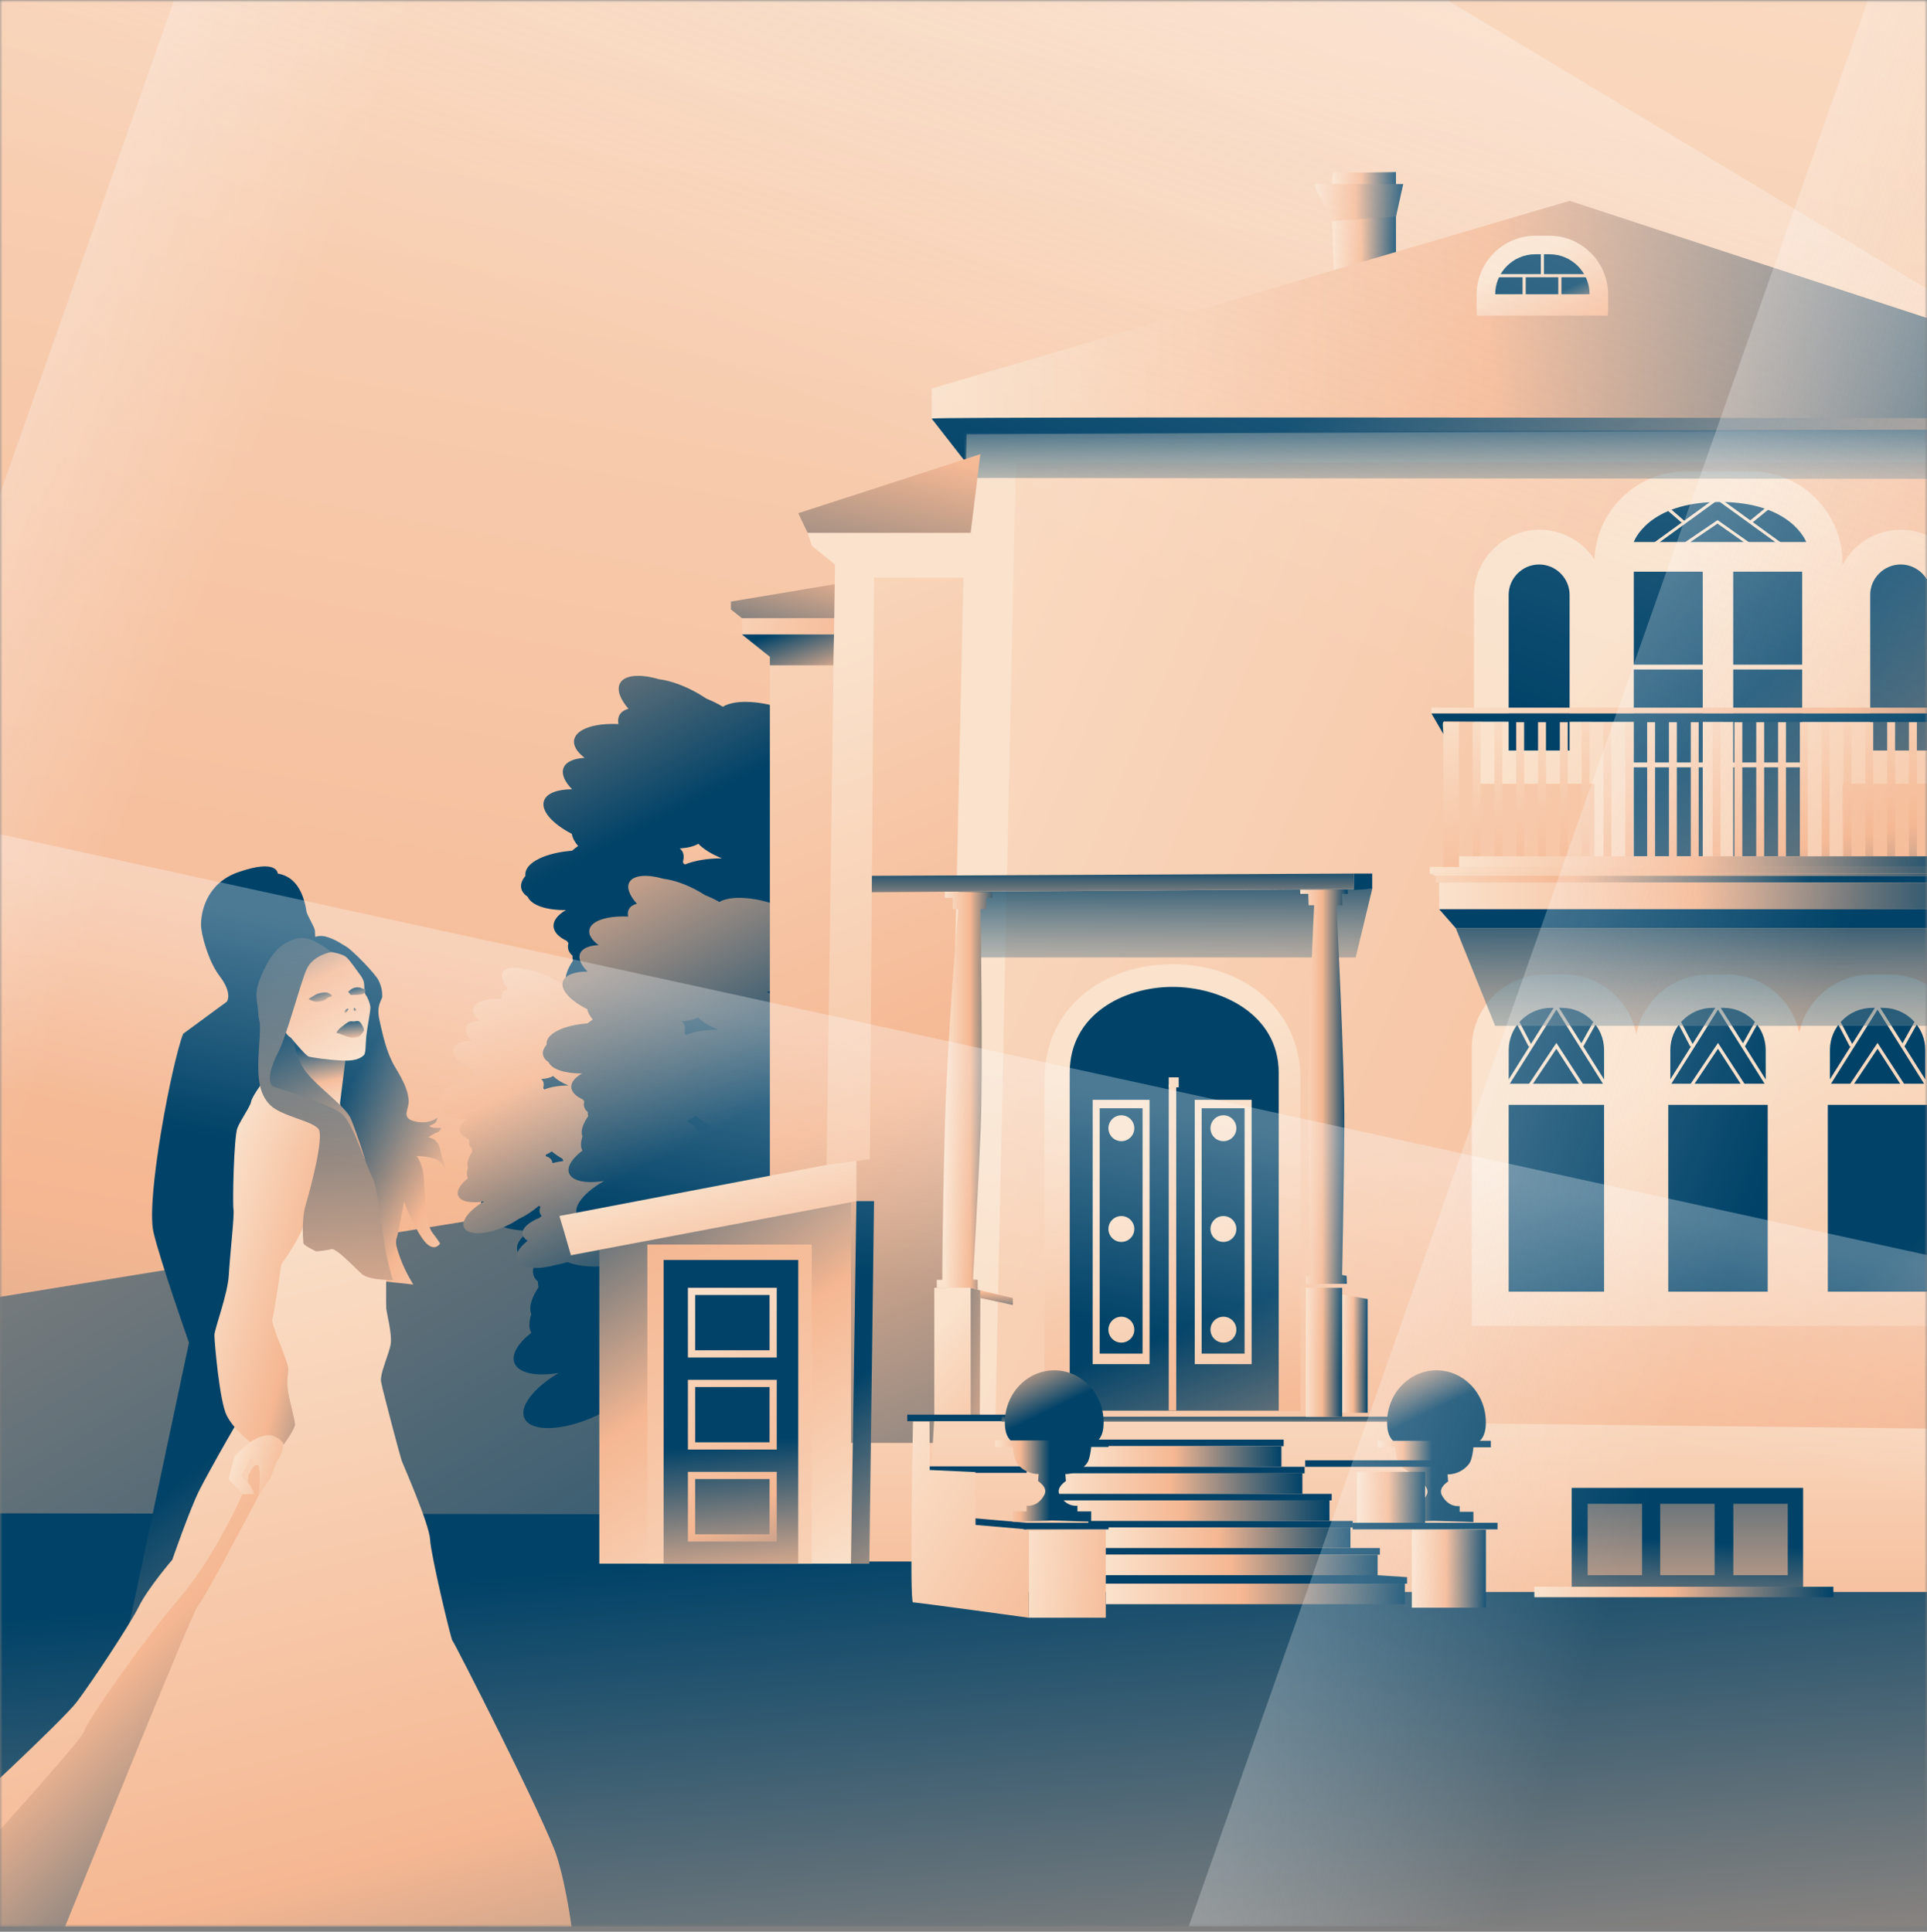 <svg width="375" height="376" viewBox="0 0 375 376" fill="none" xmlns="http://www.w3.org/2000/svg">
<rect x="0" y="0" width="375" height="376" fill="#808080" stroke="none"/>
<g clip-path="url(#clip0_142_2709)">
<mask id="mask0_142_2709" style="mask-type:luminance" maskUnits="userSpaceOnUse" x="0" y="0" width="375" height="376">
<path d="M375 0.024H0V375.024H375V0.024Z" fill="white"/>
</mask>
<g mask="url(#mask0_142_2709)">
<path d="M-194.46 -380.596L610.8 -293.806L581 296.574L-203.3 295.944L-194.46 -380.596Z" fill="url(#paint0_linear_142_2709)"/>
<path d="M-142.44 514.354L606.74 516.284L581 295.464L-83.46 294.424L-142.44 514.354Z" fill="url(#paint1_linear_142_2709)"/>
<path d="M615.46 -338.866L-203.3 -296.446V285.414L615.46 152.564V-338.866Z" fill="url(#paint2_linear_142_2709)"/>
<path d="M173.44 164.174C174.15 162.954 174.35 161.824 173.9 160.954C172.67 158.584 167.11 159.034 161.46 161.954C160.85 162.274 160.26 162.604 159.7 162.944C158.81 162.884 157.74 163.074 156.57 163.464C156.09 162.884 155.41 162.304 154.58 161.774C154.39 160.544 153.14 159.324 151.22 158.314C152.1 158.134 152.88 157.894 153.54 157.594C158.11 158.694 161.92 158.204 162.7 156.184C163.33 154.544 161.79 152.304 158.96 150.304C158.14 149.564 157.13 148.834 155.98 148.154C158.89 148.154 161.02 147.364 161.49 145.864C162.3 143.324 158.04 139.704 151.98 137.784C147.21 136.274 142.74 136.264 140.67 137.564C139.71 136.994 138.63 136.454 137.46 135.974C137.01 135.674 136.54 135.384 136.06 135.094C133.28 133.474 130.49 132.484 128.23 132.204C124.58 131.134 121.56 131.344 120.66 132.984C119.98 134.234 120.66 136.074 122.31 137.964C121.51 138.174 120.91 138.564 120.57 139.154C120.28 139.664 120.22 140.264 120.35 140.934C115.72 140.714 112.12 141.894 111.73 144.004C111.52 145.154 112.3 146.394 113.77 147.514C111.65 147.624 110.12 148.284 109.66 149.484C109.21 150.664 109.88 152.144 111.33 153.624C108.44 153.634 106.32 154.424 105.85 155.914C105.24 157.834 107.52 160.354 111.28 162.304C111.39 163.044 111.81 163.854 112.5 164.674C112.08 164.974 111.69 165.274 111.32 165.584C106.15 165.994 102.26 167.864 102.23 170.174C102.23 170.274 102.23 170.374 102.25 170.484C101.59 171.274 101.28 172.084 101.43 172.854C101.55 173.514 102 174.084 102.69 174.554C103.42 176.214 106.34 177.174 110.12 177.144C108.56 178.054 107.66 179.154 107.72 180.304C107.78 181.424 108.74 182.404 110.31 183.144C110.4 183.294 110.5 183.434 110.62 183.554C110.48 184.094 110.5 184.604 110.68 185.064C110.83 185.424 111.07 185.734 111.4 185.994C111.4 186.354 111.42 186.694 111.5 186.994C110.26 188.824 109.76 190.504 110.23 191.674C109.81 192.994 109.78 194.124 110.23 194.924C107.91 196.734 106.71 198.684 107.26 200.164C107.94 201.984 111.09 202.594 115.06 201.924C110.7 204.474 108.1 207.744 109.03 209.804C110.13 212.234 115.72 212.064 121.5 209.444C122.93 208.794 124.24 208.054 125.38 207.274C126.46 206.764 127.56 206.154 128.66 205.424C129.69 204.744 130.64 204.014 131.49 203.264C131.66 203.344 131.84 203.414 132.02 203.494C131.7 204.244 131.64 204.954 131.89 205.574C132 205.834 132.16 206.064 132.36 206.274C132.11 206.474 131.88 206.674 131.69 206.874C128.44 208.164 126.38 210.014 126.62 211.764C126.73 212.544 127.28 213.224 128.16 213.764C125.59 215.764 124.24 217.924 124.89 219.484C125.07 219.924 125.41 220.294 125.86 220.574C127.44 222.214 131.81 222.414 136.66 221.024C137.76 220.844 138.92 220.564 140.11 220.194C142.01 220.904 144.39 221.374 147 221.504C153.35 221.804 158.6 219.894 158.72 217.234C158.75 216.624 158.51 216.034 158.05 215.474C160.47 214.294 161.92 212.774 161.74 211.294C161.72 211.114 161.67 210.934 161.6 210.764C166.65 207.734 169.69 203.694 168.47 201.484C168.45 201.444 168.42 201.414 168.39 201.374C169.1 200.154 169.3 199.024 168.85 198.154C168.34 197.164 167.07 196.674 165.36 196.644C168.69 193.644 170.36 190.414 169.21 188.664C167.96 186.764 163.77 187.244 159.27 189.604C159.25 189.594 159.24 189.584 159.22 189.574C159.19 189.454 159.15 189.334 159.1 189.214C164.5 188.004 168.37 185.364 168 182.984C167.85 182.044 167.07 181.274 165.84 180.714C165.94 179.744 165.43 178.614 164.44 177.454C166.02 176.414 166.91 175.224 166.77 174.044C166.75 173.864 166.7 173.684 166.63 173.514C171.68 170.484 174.72 166.444 173.5 164.234C173.48 164.194 173.45 164.164 173.42 164.124L173.44 164.174ZM140.52 167.074C137.67 167.064 135.13 167.504 133.3 168.264C133.2 168.184 133.09 168.104 132.98 168.034C132.96 167.934 132.93 167.844 132.9 167.744C133.12 166.964 133.09 166.264 132.77 165.694C132.65 165.474 132.48 165.294 132.29 165.134C133.79 165.054 135.03 164.744 135.9 164.234C136.9 165.284 138.51 166.274 140.52 167.084V167.074ZM135.68 190.414C135.63 189.994 135.49 189.614 135.25 189.294C134.95 188.904 134.52 188.634 133.98 188.474C133.86 188.394 133.74 188.334 133.61 188.274C133.67 188.134 133.72 187.994 133.77 187.854C134.44 187.584 135.01 187.254 135.45 186.894C136.38 187.674 137.47 188.434 138.7 189.134C138.76 189.364 138.85 189.584 138.98 189.794C137.82 189.934 136.71 190.144 135.68 190.414Z" fill="url(#paint3_linear_142_2709)"/>
<path d="M173.37 225.024C174.15 223.654 174.37 222.404 173.88 221.434C172.52 218.784 166.36 219.294 160.11 222.554C159.43 222.904 158.79 223.284 158.17 223.664C157.19 223.604 156 223.804 154.7 224.244C154.16 223.594 153.42 222.954 152.5 222.354C152.29 220.984 150.91 219.614 148.78 218.494C149.75 218.294 150.62 218.024 151.34 217.694C156.4 218.924 160.62 218.374 161.48 216.124C162.18 214.284 160.47 211.784 157.34 209.554C156.43 208.724 155.31 207.914 154.04 207.154C157.26 207.154 159.62 206.274 160.14 204.594C161.03 201.754 156.32 197.714 149.61 195.564C144.33 193.874 139.39 193.864 137.09 195.324C136.02 194.684 134.83 194.084 133.54 193.544C133.04 193.204 132.53 192.884 131.99 192.564C128.91 190.754 125.82 189.654 123.33 189.334C119.28 188.134 115.94 188.364 114.95 190.214C114.2 191.614 114.95 193.664 116.78 195.784C115.89 196.024 115.22 196.464 114.86 197.114C114.54 197.674 114.47 198.354 114.62 199.104C109.49 198.864 105.51 200.184 105.08 202.534C104.84 203.824 105.71 205.204 107.34 206.454C104.99 206.574 103.29 207.314 102.79 208.654C102.29 209.964 103.03 211.624 104.64 213.274C101.44 213.284 99.09 214.174 98.57 215.834C97.9 217.974 100.42 220.794 104.58 222.974C104.7 223.804 105.17 224.714 105.93 225.624C105.47 225.954 105.03 226.294 104.62 226.634C98.9 227.084 94.59 229.184 94.55 231.764C94.55 231.874 94.55 231.994 94.57 232.104C93.84 232.984 93.5 233.894 93.66 234.754C93.8 235.494 94.29 236.134 95.05 236.654C95.86 238.514 99.09 239.584 103.28 239.554C101.56 240.574 100.56 241.804 100.62 243.084C100.68 244.334 101.75 245.434 103.48 246.254C103.57 246.424 103.69 246.574 103.82 246.714C103.67 247.314 103.68 247.884 103.89 248.394C104.05 248.794 104.32 249.144 104.69 249.434C104.69 249.834 104.72 250.214 104.8 250.554C103.43 252.594 102.87 254.484 103.39 255.784C102.92 257.254 102.89 258.524 103.39 259.414C100.83 261.434 99.49 263.614 100.1 265.264C100.85 267.294 104.34 267.974 108.73 267.234C103.91 270.084 101.02 273.734 102.06 276.044C103.28 278.754 109.46 278.574 115.87 275.644C117.45 274.914 118.9 274.094 120.17 273.214C121.36 272.644 122.58 271.964 123.8 271.154C124.95 270.394 126 269.574 126.94 268.744C127.13 268.834 127.33 268.914 127.53 268.994C127.17 269.834 127.11 270.624 127.39 271.314C127.51 271.604 127.68 271.864 127.91 272.094C127.63 272.314 127.38 272.534 127.17 272.764C123.57 274.204 121.3 276.274 121.56 278.234C121.68 279.104 122.29 279.864 123.27 280.474C120.43 282.704 118.93 285.124 119.65 286.874C119.85 287.374 120.22 287.774 120.73 288.094C122.48 289.924 127.31 290.154 132.69 288.594C133.91 288.394 135.2 288.084 136.51 287.664C138.61 288.454 141.25 288.984 144.14 289.124C151.17 289.464 156.98 287.324 157.12 284.354C157.15 283.674 156.88 283.014 156.37 282.394C159.05 281.074 160.65 279.374 160.46 277.724C160.44 277.524 160.38 277.324 160.31 277.134C165.9 273.754 169.27 269.234 167.92 266.764C167.9 266.724 167.86 266.684 167.83 266.644C168.61 265.274 168.83 264.024 168.34 263.054C167.77 261.954 166.37 261.404 164.47 261.364C168.16 258.014 170 254.404 168.73 252.454C167.34 250.334 162.71 250.874 157.73 253.504C157.71 253.494 157.69 253.474 157.67 253.464C157.63 253.334 157.59 253.204 157.53 253.064C163.51 251.714 167.8 248.764 167.38 246.094C167.22 245.044 166.35 244.184 164.99 243.554C165.1 242.474 164.53 241.204 163.44 239.904C165.19 238.744 166.17 237.404 166.02 236.094C166 235.894 165.94 235.694 165.87 235.504C171.46 232.124 174.83 227.604 173.48 225.134C173.46 225.094 173.42 225.054 173.39 225.014L173.37 225.024ZM136.92 228.254C133.77 228.244 130.95 228.734 128.93 229.584C128.82 229.494 128.7 229.414 128.58 229.324C128.56 229.214 128.53 229.114 128.5 229.004C128.74 228.134 128.71 227.354 128.35 226.704C128.22 226.464 128.03 226.254 127.82 226.074C129.48 225.984 130.86 225.644 131.82 225.064C132.93 226.234 134.71 227.344 136.93 228.244L136.92 228.254ZM131.56 254.354C131.5 253.884 131.35 253.454 131.09 253.104C130.76 252.664 130.28 252.364 129.68 252.184C129.55 252.104 129.42 252.024 129.27 251.954C129.33 251.794 129.39 251.634 129.44 251.484C130.18 251.174 130.81 250.814 131.3 250.414C132.33 251.284 133.54 252.134 134.9 252.914C134.96 253.174 135.06 253.424 135.21 253.654C133.93 253.814 132.7 254.054 131.56 254.344V254.354Z" fill="url(#paint4_linear_142_2709)"/>
<path d="M131.94 209.404C132.4 208.614 132.53 207.884 132.24 207.324C131.45 205.794 127.85 206.084 124.2 207.974C123.8 208.174 123.43 208.394 123.06 208.614C122.49 208.574 121.79 208.694 121.03 208.954C120.72 208.574 120.28 208.204 119.74 207.854C119.62 207.064 118.81 206.264 117.57 205.624C118.14 205.514 118.64 205.354 119.07 205.164C122.03 205.874 124.49 205.554 124.99 204.254C125.4 203.194 124.4 201.744 122.57 200.454C122.04 199.974 121.39 199.504 120.64 199.064C122.52 199.064 123.9 198.554 124.21 197.584C124.73 195.944 121.98 193.604 118.06 192.364C114.97 191.384 112.09 191.374 110.75 192.224C110.13 191.854 109.43 191.504 108.68 191.194C108.39 191.004 108.09 190.814 107.77 190.624C105.97 189.574 104.17 188.934 102.71 188.754C100.35 188.064 98.39 188.194 97.82 189.264C97.38 190.074 97.82 191.264 98.89 192.484C98.37 192.624 97.98 192.874 97.77 193.254C97.58 193.584 97.54 193.974 97.63 194.404C94.63 194.264 92.31 195.024 92.06 196.384C91.92 197.124 92.43 197.924 93.38 198.654C92.01 198.724 91.02 199.154 90.72 199.924C90.43 200.684 90.86 201.644 91.8 202.594C89.93 202.594 88.56 203.114 88.25 204.074C87.86 205.314 89.33 206.944 91.76 208.204C91.83 208.684 92.1 209.204 92.55 209.734C92.28 209.924 92.02 210.124 91.79 210.324C88.45 210.584 85.93 211.804 85.91 213.294C85.91 213.364 85.91 213.424 85.92 213.494C85.49 214.004 85.29 214.534 85.39 215.034C85.47 215.464 85.76 215.834 86.2 216.134C86.67 217.214 88.56 217.824 91.01 217.814C90 218.404 89.42 219.114 89.46 219.854C89.5 220.574 90.12 221.214 91.13 221.694C91.19 221.794 91.25 221.874 91.33 221.964C91.24 222.314 91.25 222.644 91.37 222.934C91.46 223.164 91.62 223.364 91.84 223.534C91.84 223.764 91.86 223.984 91.9 224.184C91.1 225.364 90.77 226.454 91.08 227.214C90.81 228.064 90.79 228.804 91.08 229.314C89.58 230.484 88.8 231.744 89.16 232.704C89.6 233.884 91.64 234.274 94.2 233.844C91.38 235.494 89.7 237.604 90.3 238.934C91.01 240.504 94.62 240.394 98.37 238.704C99.3 238.284 100.14 237.804 100.88 237.304C101.58 236.974 102.29 236.584 103 236.114C103.67 235.674 104.28 235.204 104.83 234.724C104.94 234.774 105.06 234.824 105.18 234.874C104.97 235.364 104.93 235.824 105.1 236.214C105.17 236.384 105.27 236.534 105.4 236.664C105.24 236.794 105.09 236.924 104.97 237.054C102.87 237.894 101.54 239.084 101.69 240.214C101.76 240.724 102.12 241.154 102.69 241.504C101.03 242.794 100.16 244.194 100.58 245.204C100.7 245.494 100.92 245.724 101.21 245.914C102.23 246.974 105.06 247.104 108.19 246.204C108.9 246.084 109.65 245.904 110.42 245.664C111.65 246.124 113.19 246.434 114.88 246.514C118.98 246.714 122.38 245.474 122.46 243.754C122.48 243.364 122.32 242.984 122.02 242.614C123.58 241.854 124.52 240.874 124.41 239.914C124.4 239.794 124.37 239.684 124.32 239.574C127.58 237.614 129.55 235.004 128.76 233.574C128.75 233.544 128.73 233.524 128.71 233.504C129.17 232.714 129.3 231.984 129.01 231.424C128.68 230.784 127.86 230.474 126.75 230.444C128.9 228.504 129.98 226.414 129.24 225.284C128.43 224.054 125.72 224.364 122.81 225.894C122.8 225.894 122.79 225.884 122.78 225.874C122.76 225.794 122.73 225.724 122.7 225.644C126.19 224.864 128.7 223.154 128.45 221.614C128.35 221.004 127.85 220.514 127.05 220.144C127.11 219.514 126.78 218.784 126.15 218.034C127.17 217.364 127.75 216.584 127.66 215.824C127.65 215.704 127.62 215.594 127.57 215.484C130.83 213.524 132.8 210.914 132.01 209.484C132 209.454 131.98 209.434 131.96 209.414L131.94 209.404ZM110.64 211.284C108.8 211.284 107.15 211.564 105.97 212.054C105.9 212.004 105.84 211.954 105.77 211.904C105.76 211.844 105.74 211.784 105.72 211.714C105.86 211.214 105.84 210.754 105.63 210.384C105.55 210.244 105.44 210.124 105.32 210.024C106.29 209.974 107.09 209.774 107.66 209.444C108.31 210.124 109.35 210.764 110.64 211.284ZM107.51 226.374C107.48 226.104 107.39 225.854 107.23 225.654C107.04 225.404 106.76 225.224 106.41 225.124C106.34 225.074 106.26 225.034 106.17 224.994C106.21 224.904 106.24 224.814 106.27 224.724C106.7 224.544 107.07 224.334 107.36 224.104C107.96 224.604 108.67 225.094 109.46 225.554C109.5 225.704 109.56 225.844 109.64 225.984C108.89 226.074 108.17 226.214 107.51 226.384V226.374Z" fill="url(#paint5_linear_142_2709)"/>
<path d="M168.67 197.994C169.29 196.964 169.46 196.014 169.07 195.284C168 193.284 163.13 193.664 158.19 196.134C157.66 196.404 157.14 196.684 156.65 196.974C155.87 196.924 154.94 197.084 153.91 197.414C153.49 196.924 152.9 196.434 152.17 195.984C152 194.944 150.91 193.914 149.23 193.064C150 192.914 150.68 192.714 151.26 192.454C155.26 193.384 158.59 192.964 159.27 191.264C159.82 189.874 158.47 187.984 156 186.304C155.28 185.684 154.4 185.064 153.39 184.494C155.94 184.494 157.8 183.824 158.22 182.564C158.93 180.424 155.2 177.364 149.9 175.744C145.72 174.464 141.82 174.454 140 175.564C139.16 175.084 138.21 174.624 137.19 174.224C136.8 173.974 136.39 173.724 135.96 173.484C133.53 172.114 131.08 171.284 129.11 171.044C125.91 170.134 123.27 170.314 122.49 171.704C121.89 172.764 122.49 174.304 123.94 175.904C123.24 176.084 122.71 176.414 122.42 176.904C122.17 177.334 122.11 177.844 122.23 178.404C118.17 178.224 115.03 179.214 114.69 180.994C114.5 181.964 115.19 183.004 116.48 183.954C114.62 184.044 113.28 184.604 112.88 185.614C112.49 186.604 113.07 187.854 114.34 189.104C111.81 189.104 109.96 189.784 109.54 191.044C109.01 192.664 111 194.794 114.29 196.434C114.39 197.064 114.76 197.744 115.36 198.434C114.99 198.684 114.65 198.944 114.33 199.194C109.81 199.534 106.4 201.124 106.37 203.064C106.37 203.154 106.37 203.234 106.39 203.324C105.81 203.994 105.54 204.674 105.67 205.324C105.78 205.884 106.17 206.364 106.77 206.754C107.41 208.154 109.96 208.964 113.27 208.944C111.91 209.714 111.12 210.644 111.17 211.614C111.22 212.554 112.06 213.384 113.43 214.014C113.5 214.144 113.6 214.254 113.7 214.364C113.58 214.814 113.59 215.244 113.75 215.634C113.88 215.944 114.09 216.204 114.38 216.414C114.38 216.714 114.4 217.004 114.46 217.264C113.38 218.804 112.93 220.234 113.35 221.214C112.98 222.324 112.96 223.284 113.35 223.954C111.32 225.474 110.27 227.124 110.75 228.374C111.35 229.914 114.1 230.424 117.57 229.864C113.76 232.014 111.48 234.774 112.3 236.514C113.26 238.564 118.15 238.424 123.21 236.204C124.46 235.654 125.61 235.034 126.61 234.374C127.55 233.944 128.52 233.424 129.48 232.814C130.39 232.234 131.22 231.624 131.96 230.994C132.11 231.064 132.27 231.124 132.43 231.184C132.15 231.824 132.1 232.414 132.32 232.934C132.41 233.154 132.55 233.354 132.73 233.524C132.51 233.694 132.31 233.854 132.14 234.034C129.29 235.124 127.5 236.684 127.71 238.164C127.8 238.824 128.29 239.394 129.06 239.854C126.81 241.534 125.63 243.364 126.2 244.684C126.36 245.064 126.65 245.364 127.05 245.604C128.43 246.984 132.25 247.164 136.5 245.984C137.47 245.834 138.48 245.594 139.52 245.284C141.18 245.884 143.27 246.284 145.55 246.394C151.1 246.654 155.7 245.034 155.81 242.794C155.84 242.284 155.62 241.784 155.22 241.314C157.34 240.314 158.61 239.034 158.45 237.784C158.43 237.634 158.39 237.484 158.33 237.334C162.75 234.784 165.41 231.374 164.34 229.504C164.32 229.474 164.29 229.444 164.27 229.414C164.89 228.384 165.06 227.434 164.67 226.704C164.22 225.874 163.11 225.454 161.61 225.434C164.53 222.904 165.98 220.174 164.98 218.704C163.88 217.104 160.22 217.504 156.28 219.494C156.27 219.494 156.25 219.474 156.24 219.464C156.21 219.364 156.18 219.264 156.13 219.164C160.86 218.144 164.25 215.914 163.92 213.904C163.79 213.114 163.1 212.464 162.03 211.984C162.12 211.164 161.67 210.214 160.81 209.234C162.19 208.364 162.97 207.344 162.85 206.354C162.83 206.204 162.79 206.054 162.73 205.904C167.15 203.354 169.81 199.944 168.74 198.074C168.72 198.044 168.69 198.014 168.67 197.984V197.994ZM139.86 200.434C137.37 200.424 135.14 200.794 133.54 201.444C133.45 201.374 133.36 201.314 133.26 201.244C133.24 201.164 133.22 201.084 133.19 201.004C133.38 200.344 133.35 199.754 133.07 199.274C132.96 199.094 132.82 198.934 132.65 198.794C133.96 198.724 135.05 198.464 135.81 198.034C136.69 198.914 138.1 199.754 139.85 200.444L139.86 200.434ZM135.62 220.144C135.57 219.784 135.46 219.464 135.25 219.204C134.99 218.874 134.61 218.644 134.14 218.514C134.04 218.454 133.93 218.394 133.81 218.344C133.86 218.224 133.91 218.104 133.95 217.984C134.54 217.754 135.03 217.484 135.42 217.174C136.23 217.834 137.19 218.474 138.26 219.064C138.31 219.264 138.39 219.444 138.5 219.624C137.49 219.744 136.52 219.924 135.61 220.144H135.62Z" fill="url(#paint6_linear_142_2709)"/>
<path d="M159.52 303.944H190.78V268.864L159.73 266.044L159.52 303.944Z" fill="url(#paint7_linear_142_2709)"/>
<path d="M188.89 280.854H149.82V120.324L188.89 105.504V280.854Z" fill="url(#paint8_linear_142_2709)"/>
<path d="M179.89 309.874H471.76V278.304L181.82 275.764L179.89 309.874Z" fill="url(#paint9_linear_142_2709)"/>
<path d="M259.56 52.594C259.56 52.594 258.7 33.244 259.56 33.484C260.42 33.724 271.66 33.484 271.66 33.484V50.574L259.56 52.594Z" fill="url(#paint10_linear_142_2709)"/>
<path d="M259.18 43.034C259.22 42.134 255.04 35.824 255.98 35.824H273.07L271.67 42.144L259.19 43.034H259.18Z" fill="url(#paint11_linear_142_2709)"/>
<path d="M188.1 84.514L183.88 275.524L193.71 275.994L409.78 278.334V83.574L188.1 84.514Z" fill="url(#paint12_linear_142_2709)"/>
<path d="M197.69 90.124L193.71 275.994L398.77 278.334C398.77 278.334 402.28 90.364 398.77 90.124C395.26 89.894 197.69 90.124 197.69 90.124Z" fill="url(#paint13_linear_142_2709)"/>
<path d="M181.31 75.614C183.65 74.914 305.46 39.094 305.46 39.094L416.81 75.614L416.2 81.464H181.31V75.614Z" fill="url(#paint14_linear_142_2709)"/>
<path d="M382.08 258.094V203.954C382.08 196.104 375.66 189.684 367.81 189.684H364.09C356.24 189.684 349.82 196.104 349.82 203.954V258.094H382.07H382.08Z" fill="url(#paint15_linear_142_2709)"/>
<path d="M350.45 258.094V203.954C350.45 196.104 344.03 189.684 336.18 189.684H332.46C324.61 189.684 318.19 196.104 318.19 203.954V258.094H350.44H350.45Z" fill="url(#paint16_linear_142_2709)"/>
<path d="M318.67 258.094V203.954C318.67 196.104 312.25 189.684 304.4 189.684H300.68C292.83 189.684 286.41 196.104 286.41 203.954V258.094H318.66H318.67Z" fill="url(#paint17_linear_142_2709)"/>
<path d="M299.61 103.114C292.59 103.114 286.84 108.864 286.84 115.884V152.564H312.38V115.884C312.38 108.864 306.63 103.114 299.61 103.114Z" fill="url(#paint18_linear_142_2709)"/>
<path d="M369.88 103.114C362.86 103.114 357.11 108.864 357.11 115.884V152.564H382.65V115.884C382.65 108.864 376.9 103.114 369.88 103.114Z" fill="url(#paint19_linear_142_2709)"/>
<path d="M340.77 91.744H328.08C318.29 91.744 310.28 99.754 310.28 109.544V167.284H358.57V109.544C358.57 99.754 350.56 91.744 340.77 91.744Z" fill="url(#paint20_linear_142_2709)"/>
<path d="M389.66 168.734H278.22V170.034H389.66V168.734Z" fill="url(#paint21_linear_142_2709)"/>
<path d="M388.63 170.474H279.37L278.22 170.034H389.66L388.63 170.474Z" fill="url(#paint22_linear_142_2709)"/>
<path d="M388.63 170.474H279.37V171.774H388.63V170.474Z" fill="url(#paint23_linear_142_2709)"/>
<path d="M387.86 171.774H280.07V176.974H387.86V171.774Z" fill="url(#paint24_linear_142_2709)"/>
<path d="M283.29 180.654L280.07 176.974H387.86L385.11 180.654H283.29Z" fill="url(#paint25_linear_142_2709)"/>
<path d="M187.97 90.024L181.3 81.464C184.81 80.994 416.19 81.464 416.19 81.464L409.78 100.424V83.574L188.1 84.514L187.98 90.024H187.97Z" fill="url(#paint26_linear_142_2709)"/>
<path d="M312.86 61.434C312.92 60.974 312.95 60.514 312.95 60.034V57.334C312.95 51.034 307.8 45.884 301.5 45.884H298.8C292.5 45.884 287.35 51.034 287.35 57.334V60.034C287.35 60.504 287.38 60.974 287.44 61.434H312.88H312.86Z" fill="url(#paint27_linear_142_2709)"/>
<path d="M301.56 49.494H298.75C294.47 49.494 290.97 52.994 290.97 57.274H309.34C309.34 52.994 305.84 49.494 301.56 49.494Z" fill="url(#paint28_linear_142_2709)"/>
<path d="M309.34 53.354H300.46V48.734H299.85V53.354H291.58V53.964H296.3V58.354H296.91V53.964H303.25V58.354H303.86V53.964H309.34V53.354Z" fill="url(#paint29_linear_142_2709)"/>
<path d="M169.28 170.474V173.664L183.88 173.564L263.47 173.014V170.034L169.28 170.474Z" fill="url(#paint30_linear_142_2709)"/>
<path d="M267.04 173.014V170.034H263.47V173.214L267.04 173.014Z" fill="url(#paint31_linear_142_2709)"/>
<path d="M228.18 187.664C214.48 187.664 203.27 196.384 203.27 210.084V274.634H253.09V210.084C253.09 196.384 241.88 187.664 228.18 187.664Z" fill="url(#paint32_linear_142_2709)"/>
<path d="M208.17 274.574V208.824C208.17 197.324 218.85 192.094 228.18 192.094C237.51 192.094 248.84 197.334 248.84 208.824V274.574H208.17Z" fill="url(#paint33_linear_142_2709)"/>
<path d="M188.89 250.664H181.82V275.764H188.89V250.664Z" fill="url(#paint34_linear_142_2709)"/>
<path d="M116.63 304.364H165.61V233.234L116.63 243.274V304.364Z" fill="url(#paint35_linear_142_2709)"/>
<path d="M109.79 239.794L108.86 236.684L166.67 225.624V233.794L111.1 244.324L109.79 239.794Z" fill="url(#paint36_linear_142_2709)"/>
<path d="M170.09 233.794C170.09 234.054 169.17 304.374 169.17 304.374H165.61L166.66 233.794H170.08H170.09Z" fill="url(#paint37_linear_142_2709)"/>
<path d="M190.68 275.764L190.78 251.174L188.89 250.664V275.764H190.68Z" fill="url(#paint38_linear_142_2709)"/>
<path d="M197.11 252.654L190.78 251.174V252.654L197.11 254.014V252.654Z" fill="url(#paint39_linear_142_2709)"/>
<path d="M196.46 275.354H176.55V276.624H196.46V275.354Z" fill="url(#paint40_linear_142_2709)"/>
<path d="M199.8 285.414H179.89V286.684H199.8V285.414Z" fill="url(#paint41_linear_142_2709)"/>
<path d="M199.79 297.674L188.89 296.734V295.464L199.79 296.404V297.674Z" fill="url(#paint42_linear_142_2709)"/>
<path d="M215.19 297.754V314.884H200.22V297.934L215.19 297.754Z" fill="url(#paint43_linear_142_2709)"/>
<path d="M177.67 276.704C177.67 276.704 176.96 311.884 177.67 311.884C178.38 311.884 200.22 314.884 200.22 314.884V297.934L189.84 296.894V286.534L180.93 286.124L180.88 276.704H177.67Z" fill="url(#paint44_linear_142_2709)"/>
<path d="M270.07 275.764H194.93V276.704H270.07V275.764Z" fill="url(#paint45_linear_142_2709)"/>
<path d="M249.81 280.214H212.69V281.484H249.81V280.214Z" fill="url(#paint46_linear_142_2709)"/>
<path d="M249.37 281.494H210.7V285.484H249.37V281.494Z" fill="url(#paint47_linear_142_2709)"/>
<path d="M253.88 285.504H207.31V286.774H253.88V285.504Z" fill="url(#paint48_linear_142_2709)"/>
<path d="M253.45 286.784H205.82V290.774H253.45V286.784Z" fill="url(#paint49_linear_142_2709)"/>
<path d="M259.15 290.774H205.82V292.044H259.15V290.774Z" fill="url(#paint50_linear_142_2709)"/>
<path d="M258.72 292.044H206.02V296.034H258.72V292.044Z" fill="url(#paint51_linear_142_2709)"/>
<path d="M263.24 296.044H211.81V297.314H263.24V296.044Z" fill="url(#paint52_linear_142_2709)"/>
<path d="M262.8 297.314H215.19V301.304H262.8V297.314Z" fill="url(#paint53_linear_142_2709)"/>
<path d="M268.53 301.314H215.19V302.614H268.53V301.314Z" fill="url(#paint54_linear_142_2709)"/>
<path d="M268.09 302.614H215.19V306.604H268.09V302.614Z" fill="url(#paint55_linear_142_2709)"/>
<path d="M215.19 308.254H273.82V306.984L268.09 306.604H215.19V308.254Z" fill="url(#paint56_linear_142_2709)"/>
<path d="M273.39 308.254H215.19V312.244H273.39V308.254Z" fill="url(#paint57_linear_142_2709)"/>
<path d="M331.36 130.314H317.94V148.414H331.36V130.314Z" fill="url(#paint58_linear_142_2709)"/>
<path d="M350.71 130.314H337.29V148.414H350.71V130.314Z" fill="url(#paint59_linear_142_2709)"/>
<path d="M331.36 149.354H317.94V166.674H331.36V149.354Z" fill="url(#paint60_linear_142_2709)"/>
<path d="M350.71 149.354H337.29V166.674H350.71V149.354Z" fill="url(#paint61_linear_142_2709)"/>
<path d="M299.52 109.874C296.26 109.874 293.59 112.544 293.59 115.804V146.084H305.45V115.804C305.45 112.544 302.78 109.874 299.52 109.874Z" fill="url(#paint62_linear_142_2709)"/>
<path d="M369.88 109.874C366.62 109.874 363.95 112.544 363.95 115.804V146.084H375.81V115.804C375.81 112.544 373.14 109.874 369.88 109.874Z" fill="url(#paint63_linear_142_2709)"/>
<path d="M331.36 111.274H317.94V129.374H331.36V111.274Z" fill="url(#paint64_linear_142_2709)"/>
<path d="M350.71 111.274H337.29V129.374H350.71V111.274Z" fill="url(#paint65_linear_142_2709)"/>
<path d="M317.94 105.504C317.94 105.504 320.59 97.704 334.64 97.704C348.69 97.704 351.49 105.504 351.49 105.504H317.94Z" fill="url(#paint66_linear_142_2709)"/>
<path d="M288.11 140.574H286.57V166.674H288.11V140.574Z" fill="url(#paint67_linear_142_2709)"/>
<path d="M292.35 140.574H290.81V166.674H292.35V140.574Z" fill="url(#paint68_linear_142_2709)"/>
<path d="M296.6 140.574H295.06V166.674H296.6V140.574Z" fill="url(#paint69_linear_142_2709)"/>
<path d="M300.85 140.574H299.31V166.674H300.85V140.574Z" fill="url(#paint70_linear_142_2709)"/>
<path d="M305.09 140.574H303.55V166.674H305.09V140.574Z" fill="url(#paint71_linear_142_2709)"/>
<path d="M309.34 140.574H307.8V166.674H309.34V140.574Z" fill="url(#paint72_linear_142_2709)"/>
<path d="M313.59 140.574H312.05V166.674H313.59V140.574Z" fill="url(#paint73_linear_142_2709)"/>
<path d="M317.83 140.574H316.29V166.674H317.83V140.574Z" fill="url(#paint74_linear_142_2709)"/>
<path d="M322.08 140.574H320.54V166.674H322.08V140.574Z" fill="url(#paint75_linear_142_2709)"/>
<path d="M326.32 140.574H324.78V166.674H326.32V140.574Z" fill="url(#paint76_linear_142_2709)"/>
<path d="M330.57 140.574H329.03V166.674H330.57V140.574Z" fill="url(#paint77_linear_142_2709)"/>
<path d="M334.82 140.574H333.28V166.674H334.82V140.574Z" fill="url(#paint78_linear_142_2709)"/>
<path d="M339.06 140.574H337.52V166.674H339.06V140.574Z" fill="url(#paint79_linear_142_2709)"/>
<path d="M343.31 140.574H341.77V166.674H343.31V140.574Z" fill="url(#paint80_linear_142_2709)"/>
<path d="M347.56 140.574H346.02V166.674H347.56V140.574Z" fill="url(#paint81_linear_142_2709)"/>
<path d="M351.8 140.574H350.26V166.674H351.8V140.574Z" fill="url(#paint82_linear_142_2709)"/>
<path d="M356.05 140.574H354.51V166.674H356.05V140.574Z" fill="url(#paint83_linear_142_2709)"/>
<path d="M360.29 140.574H358.75V166.674H360.29V140.574Z" fill="url(#paint84_linear_142_2709)"/>
<path d="M364.54 140.574H363V166.674H364.54V140.574Z" fill="url(#paint85_linear_142_2709)"/>
<path d="M368.79 140.574H367.25V166.674H368.79V140.574Z" fill="url(#paint86_linear_142_2709)"/>
<path d="M373.03 140.574H371.49V166.674H373.03V140.574Z" fill="url(#paint87_linear_142_2709)"/>
<path d="M278.56 137.744H389.66V138.874H278.56V137.744Z" fill="url(#paint88_linear_142_2709)"/>
<path d="M278.56 138.874L281.13 143.304C281.13 143.304 280.31 140.314 281.13 140.424C281.95 140.534 387.25 140.524 387.25 140.524V144.614L389.65 138.874H278.55H278.56Z" fill="url(#paint89_linear_142_2709)"/>
<path d="M384.21 166.674H283.92V168.734H384.21V166.674Z" fill="url(#paint90_linear_142_2709)"/>
<path d="M283.91 140.574H280.86V168.734H283.91V140.574Z" fill="url(#paint91_linear_142_2709)"/>
<path d="M312.16 215.054H293.59V251.414H312.16V215.054Z" fill="url(#paint92_linear_142_2709)"/>
<path d="M344 215.054H324.65V251.414H344V215.054Z" fill="url(#paint93_linear_142_2709)"/>
<path d="M375.05 215.054H355.7V251.414H375.05V215.054Z" fill="url(#paint94_linear_142_2709)"/>
<path d="M312.16 210.944V204.384C312.16 199.864 308.46 196.174 303.95 196.174H301.81C297.29 196.174 293.6 199.874 293.6 204.384V210.944H312.17H312.16Z" fill="url(#paint95_linear_142_2709)"/>
<path d="M343.61 210.944V204.384C343.61 199.864 339.91 196.174 335.4 196.174H333.26C328.74 196.174 325.05 199.874 325.05 204.384V210.944H343.62H343.61Z" fill="url(#paint96_linear_142_2709)"/>
<path d="M374.67 210.944V204.384C374.67 199.864 370.97 196.174 366.46 196.174H364.32C359.8 196.174 356.11 199.874 356.11 204.384V210.944H374.68H374.67Z" fill="url(#paint97_linear_142_2709)"/>
<path d="M308.12 203.684L310.7 199.054L310.15 198.754L307.74 203.074L302.88 195.334L297.93 203.204L295.61 198.754L295.05 199.044L297.49 203.714L297.67 203.614L293.01 211.034L293.54 211.374L302.88 196.514L312.21 211.374L312.74 211.034L308.12 203.684Z" fill="url(#paint98_linear_142_2709)"/>
<path d="M297.51 211.034L298.03 211.374L302.87 204.134L307.56 211.374L308.09 211.034L302.88 202.994L297.51 211.034Z" fill="url(#paint99_linear_142_2709)"/>
<path d="M339.57 203.684L342.15 199.054L341.6 198.744L339.19 203.074L334.32 195.324L329.38 203.204L327.05 198.754L326.49 199.044L328.93 203.714L329.12 203.614L324.45 211.044L324.98 211.374L334.32 196.514L343.67 211.374L344.2 211.044L339.57 203.684Z" fill="url(#paint100_linear_142_2709)"/>
<path d="M328.95 211.034L329.47 211.384L334.32 204.134L339.01 211.384L339.54 211.044L334.33 202.994L328.95 211.034Z" fill="url(#paint101_linear_142_2709)"/>
<path d="M341.11 101.644L344.5 98.874L343.78 98.694L340.61 101.284L334.23 96.654L327.75 101.354L324.7 98.704L323.96 98.874L327.17 101.664L327.41 101.604L321.29 106.044L321.99 106.244L334.23 97.364L346.48 106.244L347.18 106.044L341.11 101.644Z" fill="url(#paint102_linear_142_2709)"/>
<path d="M327.19 106.034L327.87 106.244L334.23 101.914L340.38 106.244L341.07 106.044L334.24 101.234L327.19 106.034Z" fill="url(#paint103_linear_142_2709)"/>
<path d="M370.62 203.684L373.2 199.054L372.65 198.754L370.24 203.074L365.38 195.334L360.44 203.204L358.11 198.754L357.55 199.044L359.99 203.714L360.18 203.614L355.51 211.034L356.05 211.374L365.38 196.514L374.71 211.374L375.25 211.034L370.62 203.684Z" fill="url(#paint104_linear_142_2709)"/>
<path d="M360.01 211.034L360.53 211.374L365.38 204.134L370.06 211.374L370.59 211.034L365.38 202.994L360.01 211.034Z" fill="url(#paint105_linear_142_2709)"/>
<path d="M212.64 214.074V265.524H223.71V214.074H212.64ZM222.35 263.474H214V215.714H222.35V263.474Z" fill="url(#paint106_linear_142_2709)"/>
<path d="M218.22 222.124C219.612 222.124 220.74 220.996 220.74 219.604C220.74 218.212 219.612 217.084 218.22 217.084C216.828 217.084 215.7 218.212 215.7 219.604C215.7 220.996 216.828 222.124 218.22 222.124Z" fill="url(#paint107_linear_142_2709)"/>
<path d="M218.22 241.734C219.612 241.734 220.74 240.606 220.74 239.214C220.74 237.822 219.612 236.694 218.22 236.694C216.828 236.694 215.7 237.822 215.7 239.214C215.7 240.606 216.828 241.734 218.22 241.734Z" fill="url(#paint108_linear_142_2709)"/>
<path d="M218.22 261.334C219.612 261.334 220.74 260.206 220.74 258.814C220.74 257.422 219.612 256.294 218.22 256.294C216.828 256.294 215.7 257.422 215.7 258.814C215.7 260.206 216.828 261.334 218.22 261.334Z" fill="url(#paint109_linear_142_2709)"/>
<path d="M232.5 214.074V265.524H243.57V214.074H232.5ZM242.2 263.474H233.85V215.714H242.2V263.474Z" fill="url(#paint110_linear_142_2709)"/>
<path d="M238.08 222.124C239.472 222.124 240.6 220.996 240.6 219.604C240.6 218.212 239.472 217.084 238.08 217.084C236.688 217.084 235.56 218.212 235.56 219.604C235.56 220.996 236.688 222.124 238.08 222.124Z" fill="url(#paint111_linear_142_2709)"/>
<path d="M238.08 241.734C239.472 241.734 240.6 240.606 240.6 239.214C240.6 237.822 239.472 236.694 238.08 236.694C236.688 236.694 235.56 237.822 235.56 239.214C235.56 240.606 236.688 241.734 238.08 241.734Z" fill="url(#paint112_linear_142_2709)"/>
<path d="M238.08 261.334C239.472 261.334 240.6 260.206 240.6 258.814C240.6 257.422 239.472 256.294 238.08 256.294C236.688 256.294 235.56 257.422 235.56 258.814C235.56 260.206 236.688 261.334 238.08 261.334Z" fill="url(#paint113_linear_142_2709)"/>
<path d="M228.9 211.104H227.44V274.564H228.9V211.104Z" fill="url(#paint114_linear_142_2709)"/>
<path d="M229.38 209.704H227.44V211.644H229.38V209.704Z" fill="url(#paint115_linear_142_2709)"/>
<path opacity="0.74" d="M283.29 180.654L290.97 199.684H377.28L385.11 180.654H283.29Z" fill="url(#paint116_linear_142_2709)"/>
<path opacity="0.74" d="M186.48 173.564L186.58 186.364H263.82L267.04 173.014L186.48 173.564Z" fill="url(#paint117_linear_142_2709)"/>
<path opacity="0.74" d="M187.71 84.154V93.034L409.78 93.244V83.574L187.71 84.154Z" fill="url(#paint118_linear_142_2709)"/>
<path d="M214.77 276.864C214.77 282.464 210.47 281.494 205.16 281.494C199.85 281.494 195.55 282.464 195.55 276.864C195.55 271.264 199.85 266.724 205.16 266.724C210.47 266.724 214.77 271.264 214.77 276.864Z" fill="url(#paint119_linear_142_2709)"/>
<path d="M215.73 296.404H199.21V297.674H215.73V296.404Z" fill="url(#paint120_linear_142_2709)"/>
<path d="M204.51 295.944L212.35 296.194V294.194H209.67V293.074C209.67 293.074 207.5 293.454 206.19 290.924C205.45 289.494 207.43 288.284 207.43 288.284L207.32 286.914C207.32 286.914 209.84 287.054 211.53 284.814C212.16 283.974 212.35 281.644 212.35 281.644H215.74V280.374H204.5H204.94H193.7V281.644H197.09C197.09 281.644 197.28 283.974 197.91 284.814C199.6 287.054 202.12 286.914 202.12 286.914L202.01 288.284C202.01 288.284 203.99 289.494 203.25 290.924C201.94 293.454 199.77 293.074 199.77 293.074V294.194H197.09V296.194L204.93 295.944" fill="url(#paint121_linear_142_2709)"/>
<path d="M289.15 276.864C289.15 282.464 284.85 281.564 279.54 281.564C274.23 281.564 269.93 282.474 269.93 276.864C269.93 271.254 274.23 266.724 279.54 266.724C284.85 266.724 289.15 271.264 289.15 276.864Z" fill="url(#paint122_linear_142_2709)"/>
<path d="M278.89 296.014L286.73 296.264V294.264H284.05V293.144C284.05 293.144 281.88 293.524 280.57 290.994C279.83 289.564 281.81 288.354 281.81 288.354L281.7 286.984C281.7 286.984 284.22 287.124 285.91 284.884C286.54 284.044 286.73 281.714 286.73 281.714H290.12V280.444H278.88H279.32H268.08V281.714H271.47C271.47 281.714 271.66 284.044 272.29 284.884C273.98 287.124 276.5 286.984 276.5 286.984L276.39 288.354C276.39 288.354 278.37 289.564 277.63 290.994C276.32 293.524 274.15 293.144 274.15 293.144V294.264H271.47V296.264L279.31 296.014" fill="url(#paint123_linear_142_2709)"/>
<path d="M253.06 173.984H254.59L254.67 176.204H255.74C255.74 176.204 254.5 200.194 254.63 218.544C254.77 236.894 255.17 248.344 255.17 248.344H254.1L254.15 249.894H262.11L262.06 248.344L261.18 248.154C261.18 248.154 261.54 230.684 261.62 219.224C261.7 207.774 260.08 176.204 260.08 176.204H261.24L261.16 173.984H262.28L262.24 173.124L253.01 173.164L253.05 173.984H253.06Z" fill="url(#paint124_linear_142_2709)"/>
<path d="M261.01 274.994H266.15V252.854L261.01 251.944V274.994Z" fill="url(#paint125_linear_142_2709)"/>
<path d="M261.19 250.664H254.12V275.764H261.19V250.664Z" fill="url(#paint126_linear_142_2709)"/>
<path d="M277.32 286.474H264.06V296.684H277.32V286.474Z" fill="url(#paint127_linear_142_2709)"/>
<path d="M291.42 296.404H263.23V297.674H291.42V296.404Z" fill="url(#paint128_linear_142_2709)"/>
<path d="M282.19 284.234H254V285.504H282.19V284.234Z" fill="url(#paint129_linear_142_2709)"/>
<path d="M289.16 297.754H274.74V312.924H289.16V297.754Z" fill="url(#paint130_linear_142_2709)"/>
<path d="M190.78 88.404L155.34 99.894L157.19 103.744H188.89L190.78 88.404Z" fill="url(#paint131_linear_142_2709)"/>
<path d="M163.81 120.324H144.39V123.494H163.81V120.324Z" fill="url(#paint132_linear_142_2709)"/>
<path d="M142.24 117.094L163.81 113.474V120.324H144.39L142.24 118.624V117.094Z" fill="url(#paint133_linear_142_2709)"/>
<path d="M144.39 123.494L149.82 127.844V129.504H162.21L162.3 123.494H144.39Z" fill="url(#paint134_linear_142_2709)"/>
<path d="M157.98 242.244H125.98V304.364H157.98V242.244Z" fill="url(#paint135_linear_142_2709)"/>
<path d="M155.34 245.244H129.14V304.364H155.34V245.244Z" fill="url(#paint136_linear_142_2709)"/>
<path d="M189.84 112.454H170.09L169.28 225.624L160.85 226.744L162.49 109.874L157.98 106.244L157.19 103.744H188.89L189.84 112.454Z" fill="url(#paint137_linear_142_2709)"/>
<path d="M350.89 289.604H305.86V308.854H350.89V289.604Z" fill="url(#paint138_linear_142_2709)"/>
<path d="M319.55 292.704H308.96V306.604H319.55V292.704Z" fill="url(#paint139_linear_142_2709)"/>
<path d="M333.67 292.704H323.08V306.604H333.67V292.704Z" fill="url(#paint140_linear_142_2709)"/>
<path d="M347.9 292.704H337.31V306.604H347.9V292.704Z" fill="url(#paint141_linear_142_2709)"/>
<path d="M356.78 308.854H298.59V310.884H356.78V308.854Z" fill="url(#paint142_linear_142_2709)"/>
<path d="M183.88 174.754H185.41V176.974H186.48C186.48 176.974 184.39 200.964 183.88 219.314C183.37 237.664 183.37 249.114 183.37 249.114H182.3V250.664H188.89L190.26 251.034V249.104L189.36 249.034C189.36 249.034 190.36 231.434 190.84 219.984C191.32 208.534 190.82 176.964 190.82 176.964H191.98V174.744H193.1V173.654L183.87 173.554V174.744L183.88 174.754Z" fill="url(#paint143_linear_142_2709)"/>
<path d="M149.76 252.064V262.824H135.28V252.064H149.76ZM151.16 250.664H133.87V264.234H151.16V250.664Z" fill="url(#paint144_linear_142_2709)"/>
<path d="M149.76 269.974V280.734H135.28V269.974H149.76ZM151.16 268.574H133.87V282.144H151.16V268.574Z" fill="url(#paint145_linear_142_2709)"/>
<path d="M149.76 287.884V298.644H135.28V287.884H149.76ZM151.16 286.484H133.87V300.054H151.16V286.484Z" fill="url(#paint146_linear_142_2709)"/>
<path d="M35.64 201.234C33.46 206.824 28.38 233.234 29.86 239.794C31.07 245.134 36.78 261.344 36.78 261.344L22.9 326.804C22.9 326.804 50.36 332.304 55.17 330.434C59.98 328.564 56.59 201.964 56.59 201.964C56.59 201.964 61.92 190.584 61.28 181.144C61.23 180.464 59.75 178.104 59.65 177.474C59.05 173.554 57.43 170.594 54.05 170.034C54.05 170.034 54.05 167.074 46.36 169.764C40.18 171.924 39.12 177.474 39.12 180.014C39.12 181.724 40.5 187.054 42.74 189.984C45.35 193.404 44.15 194.964 44.15 194.964L35.64 201.224V201.234Z" fill="url(#paint147_linear_142_2709)"/>
<path d="M59.91 182.964C59.91 182.964 61.61 181.814 63.4 182.304C65.19 182.794 66.32 183.644 67.41 184.274C68.5 184.904 73.02 189.464 73.7 190.884C74.38 192.304 74.38 193.294 74.38 193.954C74.38 194.614 73.17 195.604 73.83 198.514C74.49 201.424 75.19 204.884 76.9 207.724C78.61 210.564 79.31 212.134 79.52 213.994C79.73 215.854 77.87 217.584 80.7 218.264C83.53 218.944 85.13 217.534 85.13 217.534C85.13 217.534 85 218.344 84.66 218.584C84.32 218.824 83.53 219.164 83.53 219.164C83.53 219.164 83.98 219.554 84.66 219.534C85.34 219.514 85.89 219.534 85.89 219.534C85.89 219.534 85.63 220.244 85.05 220.424C84.47 220.604 83.35 221.364 83.35 221.364C83.35 221.364 84.92 221.444 85.5 223.204C86.08 224.964 85.81 224.964 86.23 225.744C86.65 226.524 86.89 228.394 86.89 228.394C86.89 228.394 86.23 226.064 84.63 225.534C83.03 225.004 81.06 225.014 81.06 225.014C81.06 225.014 82.32 226.324 82.5 229.574C82.68 232.824 82.79 238.154 84.15 239.934C85.51 241.714 85.64 242.054 85.64 242.054C85.64 242.054 84.35 244.154 82.23 241.114C80.11 238.074 78.64 233.924 78.64 233.924C78.64 233.924 77.54 239.934 77.25 240.794C76.96 241.654 76.91 242.214 77.91 244.934C78.91 247.654 80.43 250.024 80.43 250.024L74.87 249.424L65.09 210.514L59.9 182.964H59.91Z" fill="url(#paint148_linear_142_2709)"/>
<path d="M54.05 199.744C54.05 199.744 55.51 206.464 57.73 209.464C59.95 212.464 65.51 220.004 65.51 220.004L67.4 204.854L54.04 199.744H54.05Z" fill="url(#paint149_linear_142_2709)"/>
<path d="M56.43 197.434C56.43 197.434 56.78 205.264 59.58 208.694C62.38 212.124 67.27 215.334 68.32 217.854C69.37 220.374 71.05 225.734 71.05 225.734C71.05 225.734 65.32 219.174 62.59 217.714C59.86 216.244 52.03 215.054 51.54 211.914C51.05 208.774 56.44 197.434 56.44 197.434H56.43Z" fill="url(#paint150_linear_142_2709)"/>
<path d="M64.49 185.304C64.49 185.304 66.64 185.624 67.41 186.314C68.18 187.004 69.38 188.834 69.8 189.374C70.22 189.914 70.69 190.554 70.82 191.224C70.95 191.894 70.82 193.264 71.17 193.654C71.52 194.044 72.09 195.444 72.08 196.184C72.07 196.924 71.46 200.064 71.29 201.614C71.12 203.164 71.22 204.964 70.83 205.354C70.44 205.744 69.5 206.584 66.57 206.434C63.64 206.284 60.67 205.834 60.06 205.644C59.45 205.454 56.59 201.964 56.59 201.964C56.59 201.964 53.66 200.694 56.22 194.964C58.78 189.234 61.03 185.334 62.32 185.304C63.61 185.274 64.49 185.304 64.49 185.304Z" fill="url(#paint151_linear_142_2709)"/>
<path d="M54.54 263.794C55.33 263.794 66.99 262.814 69.37 263.234C71.75 263.654 74.59 266.344 74.59 266.344C74.59 266.344 74.06 268.124 74.2 269.034C74.34 269.944 74.68 271.144 74.68 271.144C74.68 271.144 73.29 268.614 71.05 268.054C68.81 267.494 60.77 268.194 59.23 268.124C57.69 268.054 54.05 268.404 54.05 268.404L54.54 263.784V263.794Z" fill="url(#paint152_linear_142_2709)"/>
<path d="M75.17 247.224C75.17 247.224 75.1 253.864 75.17 254.704C75.24 255.544 76.28 259.514 76.05 261.464C75.82 263.414 73.86 267.274 74.19 269.034C74.63 271.374 77.97 283.794 78.18 284.354C78.39 284.914 83.56 296.664 83.7 299.674C83.84 302.684 87.83 319.324 88.04 319.324C88.25 319.324 106.22 354.644 108.32 361.214C110.42 367.784 111.47 376.884 111.47 376.884C111.47 376.884 107.76 378.914 103.5 381.084C99.23 383.254 98.67 383.674 98.67 383.674C98.67 383.674 93.77 396.054 92.83 396.124C91.89 396.194 85.32 395.914 83.01 396.124C80.7 396.334 78.95 394.724 77.49 394.864C76.03 395.004 74.13 395.604 72.87 396.144C71.61 396.684 70.77 397.314 70 397.034C69.23 396.754 69.44 395.284 67.13 395.564C64.82 395.844 65.24 396.474 63.98 396.264C62.72 396.054 60.76 395.424 60.76 395.424C60.76 395.424 61.74 395.424 58.59 395.494C55.44 395.564 52.93 394.654 52.65 394.794C52.37 394.934 51.53 395.634 51.53 395.634C51.53 395.634 52.72 394.234 49.43 394.514C46.14 394.794 45.44 394.304 45.44 394.304C45.44 394.304 44.53 396.124 42.99 396.124C41.45 396.124 39.56 395.354 38.65 395.704C37.74 396.054 36.34 395.774 36.34 395.774C36.34 395.774 35.71 395.564 34.73 395.704C33.75 395.844 32.42 396.894 32.56 395.284C32.7 393.674 32.55 392.134 32.55 392.134C32.55 392.134 29.69 392.204 28.22 391.784C26.75 391.364 24.93 392.274 21.93 390.034C18.92 387.794 18.5 387.794 18.71 387.164C18.92 386.534 16.47 386.184 15.56 385.414C14.65 384.644 13.53 384.154 13.53 384.154C13.53 384.154 10.45 387.374 8.98 388.634C7.51 389.894 5.97 391.084 5.97 391.084C5.97 391.084 5.55 390.314 3.87 389.404C2.19 388.494 1.35 386.884 -1.65 384.434C-4.65 381.984 -8.99 376.814 -11.51 374.434C-14.03 372.054 -17.59 370.654 -18.85 368.634C-20.11 366.614 -20.18 366.184 -20.11 365.974C-20.04 365.764 -17.03 362.544 -16.12 361.844C-15.21 361.144 -12.48 357.084 -10.11 355.274C-7.74 353.464 12.27 334.784 14.93 331.284C17.59 327.784 25.28 316.244 27.03 312.684C28.78 309.124 33.53 303.594 33.53 303.594C33.53 303.594 36.96 293.664 38.85 289.954C40.74 286.244 47.94 273.454 48.5 273.244C49.06 273.034 49.55 246.804 50.46 245.554C51.37 244.304 59.34 229.884 59.34 229.884L75.15 247.224H75.17Z" fill="url(#paint153_linear_142_2709)"/>
<path d="M50.41 285.334C50.41 285.334 50.97 290.024 50.41 290.994C49.85 291.964 40.01 310.904 38.55 312.514C37.4 313.774 19.02 359.464 10.37 380.624C7.99 386.434 6.35 390.394 6.01 391.074C4.4 394.224 -14.51 372.124 -14.51 372.124C-14.51 372.124 15.83 339.084 16.39 336.964C16.95 334.844 28.14 319.004 35.07 310.894C41.99 302.784 47.2 290.794 47.2 290.794C47.2 290.794 49.3 290.934 49.44 290.724C49.58 290.514 48.32 289.044 48.25 288.624C48.18 288.204 48.32 286.944 48.53 286.804C48.74 286.664 49.37 284.494 50.42 285.334H50.41Z" fill="url(#paint154_linear_142_2709)"/>
<path d="M48.73 280.654C48.73 280.654 45.91 282.964 45.68 283.454C45.45 283.944 44.54 287.654 44.54 287.864C44.54 288.074 47.2 290.804 47.2 290.804L49.44 290.734C49.44 290.734 49.02 289.264 48.25 288.634C47.48 288.004 46.99 287.234 46.99 287.234C46.99 287.234 47.83 285.874 48.11 285.154C48.39 284.434 48.74 283.804 48.74 283.804L51.05 285.154L50.58 287.074L50.42 291.004C50.42 291.004 51.96 288.484 52.45 287.924C52.94 287.364 53.5 284.774 54.06 284.144C54.62 283.514 54.9 282.324 55.04 281.764C55.18 281.204 55.04 279.664 55.04 279.664C55.04 279.664 52.76 278.834 51.18 279.484C49.6 280.134 48.74 280.644 48.74 280.644L48.73 280.654Z" fill="url(#paint155_linear_142_2709)"/>
<path d="M64.56 193.694C64.56 193.694 63.94 193.174 63.33 193.174C62.72 193.174 61.98 193.344 61.6 193.524C61.22 193.704 60.06 194.434 60.06 194.434C60.06 194.434 60.98 195.144 62.22 194.934C63.46 194.724 63.45 194.354 63.88 194.164C64.31 193.974 64.67 193.974 64.57 193.704L64.56 193.694Z" fill="url(#paint156_linear_142_2709)"/>
<path d="M67.76 196.354C67.76 196.214 67.24 196.504 67.16 196.684C67.08 196.864 66.97 197.244 67.16 197.184C67.35 197.124 67.76 196.744 67.76 196.354Z" fill="url(#paint157_linear_142_2709)"/>
<path d="M68.86 196.234C68.91 196.004 69.53 196.614 69.26 196.754C68.99 196.894 68.7 196.874 68.86 196.234Z" fill="url(#paint158_linear_142_2709)"/>
<path d="M68.22 193.634L67.76 193.054C67.76 193.054 68.42 192.284 69.33 192.204C70.24 192.124 70.57 192.474 70.71 192.494C70.85 192.514 71.17 192.534 71.17 192.534C71.17 192.534 71 193.194 70.88 193.304C70.76 193.414 70.51 193.594 69.59 193.634C68.67 193.674 68.22 193.634 68.22 193.634Z" fill="url(#paint159_linear_142_2709)"/>
<path d="M65.56 201.094C65.42 201.094 65.54 200.634 66.31 200.014C67.08 199.394 67.72 198.894 68.06 198.824C68.4 198.754 68.59 198.804 68.81 198.824C69.03 198.844 69.41 198.634 69.82 198.784C70.23 198.934 70.86 200.154 70.82 200.504C70.78 200.854 70.07 201.694 69.78 201.794C69.49 201.894 68.68 202.044 68.08 201.924C67.48 201.804 66.1 201.134 65.56 201.094Z" fill="url(#paint160_linear_142_2709)"/>
<path d="M50.97 210.854C50.97 210.854 49.01 213.514 48.87 214.424C48.73 215.334 46.91 217.854 46.21 219.534C45.51 221.214 45.23 234.364 45.44 235.414C45.65 236.464 44.74 244.294 44.53 248.144C44.32 251.994 41.73 258.634 41.73 259.894C41.73 261.154 42.71 272.694 44.11 275.494C45.51 278.294 48.73 280.674 48.73 280.674C48.73 280.674 51.46 278.714 53.35 279.554C55.24 280.394 55.17 281.234 55.17 281.234C55.17 281.234 57.41 278.154 57.41 277.244C57.41 276.334 56.22 272.344 56.01 270.534C55.8 268.724 56.01 267.874 56.08 266.474C56.15 265.074 52.65 257.734 53 256.754C53.35 255.774 54.75 246.054 54.75 246.054C54.75 246.054 59.12 240.324 59.91 235.914C60.7 231.504 62.72 230.114 63.7 228.084C64.68 226.054 66.08 220.114 60.97 217.524C55.86 214.934 50.97 210.884 50.97 210.884V210.854Z" fill="url(#paint161_linear_142_2709)"/>
<path d="M64.49 185.304C64.49 185.304 60.92 185.874 59.67 188.654C58.42 191.434 55.9 201.404 54.1 204.904C52.3 208.404 52.04 211.094 53.29 211.544C54.54 211.994 64.15 214.864 66.48 216.754C68.81 218.644 71.6 227.794 72.49 229.234C73.38 230.674 74.46 240.004 74.91 242.784C75.36 245.564 76.44 249.154 76.44 249.154C76.44 249.154 71.86 249.244 70.43 247.984C68.99 246.724 65.44 242.864 64.48 243.134C63.52 243.404 61.55 243.584 61.55 243.584C61.55 243.584 59.04 242.414 59.04 241.964C59.04 241.514 58.59 237.564 59.49 234.514C60.39 231.464 63.08 221.414 62 219.794C60.92 218.174 54.7 217.284 52.52 215.034C50.33 212.794 49.98 209.554 50.42 203.634C50.86 197.714 50.35 199.504 50.25 197.084C50.15 194.664 49.25 193.764 50.78 190.084C52.31 186.404 53.92 184.434 55.63 183.534C57.34 182.634 58.3 182.464 59.49 182.634C61.54 182.934 64.49 185.294 64.49 185.294V185.304Z" fill="url(#paint162_linear_142_2709)"/>
<path opacity="0.3" d="M-201.22 118.424L617.55 297.254V317.614L-201.22 295.944V118.424Z" fill="url(#paint163_linear_142_2709)"/>
<path opacity="0.3" d="M-89.89 -223.606L627.09 207.934L612.43 277.154L-163.14 118.374L-89.89 -223.606Z" fill="url(#paint164_linear_142_2709)"/>
<path opacity="0.31" d="M424.59 -173.256L181.45 516.434L544.41 548.304L551.94 38.594L424.59 -173.256Z" fill="url(#paint165_linear_142_2709)"/>
<path opacity="0.31" d="M153.34 -338.866L-85.37 338.264H211.61L298.75 -338.866H153.34Z" fill="url(#paint166_linear_142_2709)"/>
</g>
</g>
<defs>
<linearGradient id="paint0_linear_142_2709" x1="3.53" y1="-339.436" x2="362.31" y2="270.744" gradientUnits="userSpaceOnUse">
<stop stop-color="#FAE2CC"/>
<stop offset="0.41" stop-color="#F5B792"/>
<stop offset="1" stop-color="#004268"/>
</linearGradient>
<linearGradient id="paint1_linear_142_2709" x1="240.04" y1="604.874" x2="212.85" y2="296.214" gradientUnits="userSpaceOnUse">
<stop stop-color="#FAE2CC"/>
<stop offset="0.46" stop-color="#F5B792"/>
<stop offset="1" stop-color="#004268"/>
</linearGradient>
<linearGradient id="paint2_linear_142_2709" x1="212.36" y1="-105.896" x2="65.29" y2="689.554" gradientUnits="userSpaceOnUse">
<stop stop-color="#FAE2CC"/>
<stop offset="0.46" stop-color="#F5B792"/>
<stop offset="1" stop-color="#004268"/>
</linearGradient>
<linearGradient id="paint3_linear_142_2709" x1="65.97" y1="36.954" x2="128.47" y2="159.844" gradientUnits="userSpaceOnUse">
<stop stop-color="#FAE2CC"/>
<stop offset="0.46" stop-color="#F5B792"/>
<stop offset="1" stop-color="#004268"/>
</linearGradient>
<linearGradient id="paint4_linear_142_2709" x1="53.72" y1="83.094" x2="123.46" y2="220.224" gradientUnits="userSpaceOnUse">
<stop stop-color="#FAE2CC"/>
<stop offset="0.46" stop-color="#F5B792"/>
<stop offset="1" stop-color="#004268"/>
</linearGradient>
<linearGradient id="paint5_linear_142_2709" x1="85.92" y1="173.314" x2="126.33" y2="252.774" gradientUnits="userSpaceOnUse">
<stop stop-color="#FAE2CC"/>
<stop offset="0.46" stop-color="#F5B792"/>
<stop offset="1" stop-color="#004268"/>
</linearGradient>
<linearGradient id="paint6_linear_142_2709" x1="89.05" y1="114.364" x2="142.12" y2="218.734" gradientUnits="userSpaceOnUse">
<stop stop-color="#FAE2CC"/>
<stop offset="0.46" stop-color="#F5B792"/>
<stop offset="1" stop-color="#004268"/>
</linearGradient>
<linearGradient id="paint7_linear_142_2709" x1="175.15" y1="243.594" x2="175.15" y2="416.894" gradientUnits="userSpaceOnUse">
<stop stop-color="#FAE2CC"/>
<stop offset="0.46" stop-color="#F5B792"/>
<stop offset="1" stop-color="#004268"/>
</linearGradient>
<linearGradient id="paint8_linear_142_2709" x1="125.46" y1="82.064" x2="237.82" y2="366.464" gradientUnits="userSpaceOnUse">
<stop stop-color="#FAE2CC"/>
<stop offset="0.46" stop-color="#F5B792"/>
<stop offset="1" stop-color="#004268"/>
</linearGradient>
<linearGradient id="paint9_linear_142_2709" x1="325.82" y1="255.564" x2="325.82" y2="411.524" gradientUnits="userSpaceOnUse">
<stop stop-color="#FAE2CC"/>
<stop offset="0.46" stop-color="#F5B792"/>
<stop offset="1" stop-color="#004268"/>
</linearGradient>
<linearGradient id="paint10_linear_142_2709" x1="259.18" y1="43.034" x2="271.67" y2="43.034" gradientUnits="userSpaceOnUse">
<stop stop-color="#FAE2CC"/>
<stop offset="0.46" stop-color="#F5B792"/>
<stop offset="1" stop-color="#004268"/>
</linearGradient>
<linearGradient id="paint11_linear_142_2709" x1="255.84" y1="39.424" x2="273.07" y2="39.424" gradientUnits="userSpaceOnUse">
<stop stop-color="#FAE2CC"/>
<stop offset="0.46" stop-color="#F5B792"/>
<stop offset="1" stop-color="#004268"/>
</linearGradient>
<linearGradient id="paint12_linear_142_2709" x1="219.57" y1="154.934" x2="761.7" y2="327.684" gradientUnits="userSpaceOnUse">
<stop stop-color="#FAE2CC"/>
<stop offset="0.46" stop-color="#F5B792"/>
<stop offset="1" stop-color="#004268"/>
</linearGradient>
<linearGradient id="paint13_linear_142_2709" x1="130.65" y1="112.564" x2="698.06" y2="354.124" gradientUnits="userSpaceOnUse">
<stop stop-color="#FAE2CC"/>
<stop offset="0.46" stop-color="#F5B792"/>
<stop offset="1" stop-color="#004268"/>
</linearGradient>
<linearGradient id="paint14_linear_142_2709" x1="181.31" y1="60.284" x2="416.8" y2="60.284" gradientUnits="userSpaceOnUse">
<stop stop-color="#FAE2CC"/>
<stop offset="0.46" stop-color="#F5B792"/>
<stop offset="1" stop-color="#004268"/>
</linearGradient>
<linearGradient id="paint15_linear_142_2709" x1="348.55" y1="195.324" x2="448.27" y2="390.084" gradientUnits="userSpaceOnUse">
<stop stop-color="#FAE2CC"/>
<stop offset="0.46" stop-color="#F5B792"/>
<stop offset="1" stop-color="#004268"/>
</linearGradient>
<linearGradient id="paint16_linear_142_2709" x1="323.49" y1="208.154" x2="423.21" y2="402.914" gradientUnits="userSpaceOnUse">
<stop stop-color="#FAE2CC"/>
<stop offset="0.46" stop-color="#F5B792"/>
<stop offset="1" stop-color="#004268"/>
</linearGradient>
<linearGradient id="paint17_linear_142_2709" x1="298.31" y1="221.044" x2="398.03" y2="415.814" gradientUnits="userSpaceOnUse">
<stop stop-color="#FAE2CC"/>
<stop offset="0.46" stop-color="#F5B792"/>
<stop offset="1" stop-color="#004268"/>
</linearGradient>
<linearGradient id="paint18_linear_142_2709" x1="303.37" y1="134.804" x2="500.31" y2="313.024" gradientUnits="userSpaceOnUse">
<stop stop-color="#FAE2CC"/>
<stop offset="0.46" stop-color="#F5B792"/>
<stop offset="1" stop-color="#004268"/>
</linearGradient>
<linearGradient id="paint19_linear_142_2709" x1="335" y1="99.844" x2="531.95" y2="278.064" gradientUnits="userSpaceOnUse">
<stop stop-color="#FAE2CC"/>
<stop offset="0.46" stop-color="#F5B792"/>
<stop offset="1" stop-color="#004268"/>
</linearGradient>
<linearGradient id="paint20_linear_142_2709" x1="317.51" y1="119.174" x2="514.45" y2="297.394" gradientUnits="userSpaceOnUse">
<stop stop-color="#FAE2CC"/>
<stop offset="0.46" stop-color="#F5B792"/>
<stop offset="1" stop-color="#004268"/>
</linearGradient>
<linearGradient id="paint21_linear_142_2709" x1="278.22" y1="169.384" x2="389.66" y2="169.384" gradientUnits="userSpaceOnUse">
<stop stop-color="#FAE2CC"/>
<stop offset="0.46" stop-color="#F5B792"/>
<stop offset="1" stop-color="#004268"/>
</linearGradient>
<linearGradient id="paint22_linear_142_2709" x1="278.22" y1="170.254" x2="389.66" y2="170.254" gradientUnits="userSpaceOnUse">
<stop stop-color="#FAE2CC"/>
<stop offset="0.46" stop-color="#F5B792"/>
<stop offset="1" stop-color="#004268"/>
</linearGradient>
<linearGradient id="paint23_linear_142_2709" x1="267.79" y1="168.344" x2="351.93" y2="171.884" gradientUnits="userSpaceOnUse">
<stop stop-color="#FAE2CC"/>
<stop offset="0.46" stop-color="#F5B792"/>
<stop offset="1" stop-color="#004268"/>
</linearGradient>
<linearGradient id="paint24_linear_142_2709" x1="280.07" y1="174.374" x2="387.86" y2="174.374" gradientUnits="userSpaceOnUse">
<stop stop-color="#FAE2CC"/>
<stop offset="0.46" stop-color="#F5B792"/>
<stop offset="1" stop-color="#004268"/>
</linearGradient>
<linearGradient id="paint25_linear_142_2709" x1="333.96" y1="190.264" x2="333.96" y2="181.894" gradientUnits="userSpaceOnUse">
<stop stop-color="#FAE2CC"/>
<stop offset="0.46" stop-color="#F5B792"/>
<stop offset="1" stop-color="#004268"/>
</linearGradient>
<linearGradient id="paint26_linear_142_2709" x1="436.73" y1="256.624" x2="281.29" y2="59.364" gradientUnits="userSpaceOnUse">
<stop stop-color="#FAE2CC"/>
<stop offset="0.46" stop-color="#F5B792"/>
<stop offset="1" stop-color="#004268"/>
</linearGradient>
<linearGradient id="paint27_linear_142_2709" x1="296.61" y1="50.734" x2="313.75" y2="85.794" gradientUnits="userSpaceOnUse">
<stop stop-color="#FAE2CC"/>
<stop offset="0.46" stop-color="#F5B792"/>
<stop offset="1" stop-color="#004268"/>
</linearGradient>
<linearGradient id="paint28_linear_142_2709" x1="306.39" y1="70.134" x2="300.87" y2="58.004" gradientUnits="userSpaceOnUse">
<stop stop-color="#FAE2CC"/>
<stop offset="0.46" stop-color="#F5B792"/>
<stop offset="1" stop-color="#004268"/>
</linearGradient>
<linearGradient id="paint29_linear_142_2709" x1="298.57" y1="49.774" x2="315.71" y2="84.834" gradientUnits="userSpaceOnUse">
<stop stop-color="#FAE2CC"/>
<stop offset="0.46" stop-color="#F5B792"/>
<stop offset="1" stop-color="#004268"/>
</linearGradient>
<linearGradient id="paint30_linear_142_2709" x1="216.37" y1="186.394" x2="216.37" y2="168.794" gradientUnits="userSpaceOnUse">
<stop stop-color="#FAE2CC"/>
<stop offset="0.46" stop-color="#F5B792"/>
<stop offset="1" stop-color="#004268"/>
</linearGradient>
<linearGradient id="paint31_linear_142_2709" x1="269.69" y1="183.154" x2="266.53" y2="174.924" gradientUnits="userSpaceOnUse">
<stop stop-color="#FAE2CC"/>
<stop offset="0.46" stop-color="#F5B792"/>
<stop offset="1" stop-color="#004268"/>
</linearGradient>
<linearGradient id="paint32_linear_142_2709" x1="217.77" y1="206.484" x2="269.24" y2="375.254" gradientUnits="userSpaceOnUse">
<stop stop-color="#FAE2CC"/>
<stop offset="0.46" stop-color="#F5B792"/>
<stop offset="1" stop-color="#004268"/>
</linearGradient>
<linearGradient id="paint33_linear_142_2709" x1="271.17" y1="355.584" x2="234.58" y2="256.684" gradientUnits="userSpaceOnUse">
<stop stop-color="#FAE2CC"/>
<stop offset="0.46" stop-color="#F5B792"/>
<stop offset="1" stop-color="#004268"/>
</linearGradient>
<linearGradient id="paint34_linear_142_2709" x1="181.11" y1="259.314" x2="231.35" y2="305.464" gradientUnits="userSpaceOnUse">
<stop stop-color="#FAE2CC"/>
<stop offset="0.46" stop-color="#F5B792"/>
<stop offset="1" stop-color="#004268"/>
</linearGradient>
<linearGradient id="paint35_linear_142_2709" x1="166.61" y1="306.584" x2="106.92" y2="218.104" gradientUnits="userSpaceOnUse">
<stop stop-color="#FAE2CC"/>
<stop offset="0.46" stop-color="#F5B792"/>
<stop offset="1" stop-color="#004268"/>
</linearGradient>
<linearGradient id="paint36_linear_142_2709" x1="136.18" y1="226.014" x2="152.57" y2="280.324" gradientUnits="userSpaceOnUse">
<stop stop-color="#FAE2CC"/>
<stop offset="0.46" stop-color="#F5B792"/>
<stop offset="1" stop-color="#004268"/>
</linearGradient>
<linearGradient id="paint37_linear_142_2709" x1="220.9" y1="338.684" x2="166.91" y2="267.834" gradientUnits="userSpaceOnUse">
<stop stop-color="#FAE2CC"/>
<stop offset="0.46" stop-color="#F5B792"/>
<stop offset="1" stop-color="#004268"/>
</linearGradient>
<linearGradient id="paint38_linear_142_2709" x1="213.88" y1="266.074" x2="174.18" y2="261.534" gradientUnits="userSpaceOnUse">
<stop stop-color="#FAE2CC"/>
<stop offset="0.46" stop-color="#F5B792"/>
<stop offset="1" stop-color="#004268"/>
</linearGradient>
<linearGradient id="paint39_linear_142_2709" x1="193.95" y1="246.774" x2="193.95" y2="257.144" gradientUnits="userSpaceOnUse">
<stop stop-color="#FAE2CC"/>
<stop offset="0.46" stop-color="#F5B792"/>
<stop offset="1" stop-color="#004268"/>
</linearGradient>
<linearGradient id="paint40_linear_142_2709" x1="186.5" y1="333.045" x2="186.5" y2="297.714" gradientUnits="userSpaceOnUse">
<stop stop-color="#FAE2CC"/>
<stop offset="0.46" stop-color="#F5B792"/>
<stop offset="1" stop-color="#004268"/>
</linearGradient>
<linearGradient id="paint41_linear_142_2709" x1="189.84" y1="333.044" x2="189.84" y2="297.714" gradientUnits="userSpaceOnUse">
<stop stop-color="#FAE2CC"/>
<stop offset="0.46" stop-color="#F5B792"/>
<stop offset="1" stop-color="#004268"/>
</linearGradient>
<linearGradient id="paint42_linear_142_2709" x1="194.34" y1="333.044" x2="194.34" y2="297.714" gradientUnits="userSpaceOnUse">
<stop stop-color="#FAE2CC"/>
<stop offset="0.46" stop-color="#F5B792"/>
<stop offset="1" stop-color="#004268"/>
</linearGradient>
<linearGradient id="paint43_linear_142_2709" x1="198.52" y1="305.634" x2="243.45" y2="308.974" gradientUnits="userSpaceOnUse">
<stop stop-color="#FAE2CC"/>
<stop offset="0.46" stop-color="#F5B792"/>
<stop offset="1" stop-color="#004268"/>
</linearGradient>
<linearGradient id="paint44_linear_142_2709" x1="168.47" y1="287.694" x2="259.69" y2="343.404" gradientUnits="userSpaceOnUse">
<stop stop-color="#FAE2CC"/>
<stop offset="0.46" stop-color="#F5B792"/>
<stop offset="1" stop-color="#004268"/>
</linearGradient>
<linearGradient id="paint45_linear_142_2709" x1="232.5" y1="281.884" x2="232.5" y2="275.204" gradientUnits="userSpaceOnUse">
<stop stop-color="#FAE2CC"/>
<stop offset="0.46" stop-color="#F5B792"/>
<stop offset="1" stop-color="#004268"/>
</linearGradient>
<linearGradient id="paint46_linear_142_2709" x1="231.25" y1="333.493" x2="231.25" y2="314.054" gradientUnits="userSpaceOnUse">
<stop stop-color="#FAE2CC"/>
<stop offset="0.46" stop-color="#F5B792"/>
<stop offset="1" stop-color="#004268"/>
</linearGradient>
<linearGradient id="paint47_linear_142_2709" x1="210.7" y1="283.484" x2="249.37" y2="283.484" gradientUnits="userSpaceOnUse">
<stop stop-color="#FAE2CC"/>
<stop offset="0.46" stop-color="#F5B792"/>
<stop offset="1" stop-color="#004268"/>
</linearGradient>
<linearGradient id="paint48_linear_142_2709" x1="230.6" y1="333.493" x2="230.6" y2="314.054" gradientUnits="userSpaceOnUse">
<stop stop-color="#FAE2CC"/>
<stop offset="0.46" stop-color="#F5B792"/>
<stop offset="1" stop-color="#004268"/>
</linearGradient>
<linearGradient id="paint49_linear_142_2709" x1="205.82" y1="288.774" x2="253.45" y2="288.774" gradientUnits="userSpaceOnUse">
<stop stop-color="#FAE2CC"/>
<stop offset="0.46" stop-color="#F5B792"/>
<stop offset="1" stop-color="#004268"/>
</linearGradient>
<linearGradient id="paint50_linear_142_2709" x1="232.48" y1="333.494" x2="232.48" y2="314.054" gradientUnits="userSpaceOnUse">
<stop stop-color="#FAE2CC"/>
<stop offset="0.46" stop-color="#F5B792"/>
<stop offset="1" stop-color="#004268"/>
</linearGradient>
<linearGradient id="paint51_linear_142_2709" x1="206.02" y1="294.044" x2="258.72" y2="294.044" gradientUnits="userSpaceOnUse">
<stop stop-color="#FAE2CC"/>
<stop offset="0.46" stop-color="#F5B792"/>
<stop offset="1" stop-color="#004268"/>
</linearGradient>
<linearGradient id="paint52_linear_142_2709" x1="237.52" y1="333.495" x2="237.52" y2="314.054" gradientUnits="userSpaceOnUse">
<stop stop-color="#FAE2CC"/>
<stop offset="0.46" stop-color="#F5B792"/>
<stop offset="1" stop-color="#004268"/>
</linearGradient>
<linearGradient id="paint53_linear_142_2709" x1="215.19" y1="299.314" x2="262.8" y2="299.314" gradientUnits="userSpaceOnUse">
<stop stop-color="#FAE2CC"/>
<stop offset="0.46" stop-color="#F5B792"/>
<stop offset="1" stop-color="#004268"/>
</linearGradient>
<linearGradient id="paint54_linear_142_2709" x1="241.86" y1="334.134" x2="241.86" y2="314.284" gradientUnits="userSpaceOnUse">
<stop stop-color="#FAE2CC"/>
<stop offset="0.46" stop-color="#F5B792"/>
<stop offset="1" stop-color="#004268"/>
</linearGradient>
<linearGradient id="paint55_linear_142_2709" x1="215.19" y1="304.604" x2="268.09" y2="304.604" gradientUnits="userSpaceOnUse">
<stop stop-color="#FAE2CC"/>
<stop offset="0.46" stop-color="#F5B792"/>
<stop offset="1" stop-color="#004268"/>
</linearGradient>
<linearGradient id="paint56_linear_142_2709" x1="244.5" y1="341.014" x2="244.5" y2="315.774" gradientUnits="userSpaceOnUse">
<stop stop-color="#FAE2CC"/>
<stop offset="0.46" stop-color="#F5B792"/>
<stop offset="1" stop-color="#004268"/>
</linearGradient>
<linearGradient id="paint57_linear_142_2709" x1="215.19" y1="310.254" x2="273.39" y2="310.254" gradientUnits="userSpaceOnUse">
<stop stop-color="#FAE2CC"/>
<stop offset="0.46" stop-color="#F5B792"/>
<stop offset="1" stop-color="#004268"/>
</linearGradient>
<linearGradient id="paint58_linear_142_2709" x1="439.69" y1="267.154" x2="329.83" y2="145.114" gradientUnits="userSpaceOnUse">
<stop stop-color="#FAE2CC"/>
<stop offset="0.46" stop-color="#F5B792"/>
<stop offset="1" stop-color="#004268"/>
</linearGradient>
<linearGradient id="paint59_linear_142_2709" x1="450.38" y1="257.534" x2="340.51" y2="135.494" gradientUnits="userSpaceOnUse">
<stop stop-color="#FAE2CC"/>
<stop offset="0.46" stop-color="#F5B792"/>
<stop offset="1" stop-color="#004268"/>
</linearGradient>
<linearGradient id="paint60_linear_142_2709" x1="430.42" y1="275.504" x2="320.55" y2="153.464" gradientUnits="userSpaceOnUse">
<stop stop-color="#FAE2CC"/>
<stop offset="0.46" stop-color="#F5B792"/>
<stop offset="1" stop-color="#004268"/>
</linearGradient>
<linearGradient id="paint61_linear_142_2709" x1="441.11" y1="265.884" x2="331.24" y2="143.844" gradientUnits="userSpaceOnUse">
<stop stop-color="#FAE2CC"/>
<stop offset="0.46" stop-color="#F5B792"/>
<stop offset="1" stop-color="#004268"/>
</linearGradient>
<linearGradient id="paint62_linear_142_2709" x1="430.57" y1="275.374" x2="320.7" y2="153.334" gradientUnits="userSpaceOnUse">
<stop stop-color="#FAE2CC"/>
<stop offset="0.46" stop-color="#F5B792"/>
<stop offset="1" stop-color="#004268"/>
</linearGradient>
<linearGradient id="paint63_linear_142_2709" x1="469.43" y1="240.384" x2="359.56" y2="118.344" gradientUnits="userSpaceOnUse">
<stop stop-color="#FAE2CC"/>
<stop offset="0.46" stop-color="#F5B792"/>
<stop offset="1" stop-color="#004268"/>
</linearGradient>
<linearGradient id="paint64_linear_142_2709" x1="449.16" y1="258.634" x2="339.29" y2="136.594" gradientUnits="userSpaceOnUse">
<stop stop-color="#FAE2CC"/>
<stop offset="0.46" stop-color="#F5B792"/>
<stop offset="1" stop-color="#004268"/>
</linearGradient>
<linearGradient id="paint65_linear_142_2709" x1="459.85" y1="249.014" x2="349.98" y2="126.974" gradientUnits="userSpaceOnUse">
<stop stop-color="#FAE2CC"/>
<stop offset="0.46" stop-color="#F5B792"/>
<stop offset="1" stop-color="#004268"/>
</linearGradient>
<linearGradient id="paint66_linear_142_2709" x1="462.26" y1="246.844" x2="352.39" y2="124.804" gradientUnits="userSpaceOnUse">
<stop stop-color="#FAE2CC"/>
<stop offset="0.46" stop-color="#F5B792"/>
<stop offset="1" stop-color="#004268"/>
</linearGradient>
<linearGradient id="paint67_linear_142_2709" x1="283.58" y1="135.914" x2="302.65" y2="225.744" gradientUnits="userSpaceOnUse">
<stop stop-color="#FAE2CC"/>
<stop offset="0.46" stop-color="#F5B792"/>
<stop offset="1" stop-color="#004268"/>
</linearGradient>
<linearGradient id="paint68_linear_142_2709" x1="287.64" y1="135.054" x2="306.71" y2="224.884" gradientUnits="userSpaceOnUse">
<stop stop-color="#FAE2CC"/>
<stop offset="0.46" stop-color="#F5B792"/>
<stop offset="1" stop-color="#004268"/>
</linearGradient>
<linearGradient id="paint69_linear_142_2709" x1="291.71" y1="134.194" x2="310.77" y2="224.024" gradientUnits="userSpaceOnUse">
<stop stop-color="#FAE2CC"/>
<stop offset="0.46" stop-color="#F5B792"/>
<stop offset="1" stop-color="#004268"/>
</linearGradient>
<linearGradient id="paint70_linear_142_2709" x1="295.77" y1="133.324" x2="314.83" y2="223.154" gradientUnits="userSpaceOnUse">
<stop stop-color="#FAE2CC"/>
<stop offset="0.46" stop-color="#F5B792"/>
<stop offset="1" stop-color="#004268"/>
</linearGradient>
<linearGradient id="paint71_linear_142_2709" x1="299.83" y1="132.464" x2="318.9" y2="222.294" gradientUnits="userSpaceOnUse">
<stop stop-color="#FAE2CC"/>
<stop offset="0.46" stop-color="#F5B792"/>
<stop offset="1" stop-color="#004268"/>
</linearGradient>
<linearGradient id="paint72_linear_142_2709" x1="303.9" y1="131.604" x2="322.96" y2="221.434" gradientUnits="userSpaceOnUse">
<stop stop-color="#FAE2CC"/>
<stop offset="0.46" stop-color="#F5B792"/>
<stop offset="1" stop-color="#004268"/>
</linearGradient>
<linearGradient id="paint73_linear_142_2709" x1="307.96" y1="130.744" x2="327.02" y2="220.574" gradientUnits="userSpaceOnUse">
<stop stop-color="#FAE2CC"/>
<stop offset="0.46" stop-color="#F5B792"/>
<stop offset="1" stop-color="#004268"/>
</linearGradient>
<linearGradient id="paint74_linear_142_2709" x1="312.02" y1="129.874" x2="331.09" y2="219.704" gradientUnits="userSpaceOnUse">
<stop stop-color="#FAE2CC"/>
<stop offset="0.46" stop-color="#F5B792"/>
<stop offset="1" stop-color="#004268"/>
</linearGradient>
<linearGradient id="paint75_linear_142_2709" x1="316.09" y1="129.014" x2="335.15" y2="218.844" gradientUnits="userSpaceOnUse">
<stop stop-color="#FAE2CC"/>
<stop offset="0.46" stop-color="#F5B792"/>
<stop offset="1" stop-color="#004268"/>
</linearGradient>
<linearGradient id="paint76_linear_142_2709" x1="320.15" y1="128.154" x2="339.21" y2="217.984" gradientUnits="userSpaceOnUse">
<stop stop-color="#FAE2CC"/>
<stop offset="0.46" stop-color="#F5B792"/>
<stop offset="1" stop-color="#004268"/>
</linearGradient>
<linearGradient id="paint77_linear_142_2709" x1="324.21" y1="127.294" x2="343.28" y2="217.124" gradientUnits="userSpaceOnUse">
<stop stop-color="#FAE2CC"/>
<stop offset="0.46" stop-color="#F5B792"/>
<stop offset="1" stop-color="#004268"/>
</linearGradient>
<linearGradient id="paint78_linear_142_2709" x1="328.28" y1="126.434" x2="347.34" y2="216.264" gradientUnits="userSpaceOnUse">
<stop stop-color="#FAE2CC"/>
<stop offset="0.46" stop-color="#F5B792"/>
<stop offset="1" stop-color="#004268"/>
</linearGradient>
<linearGradient id="paint79_linear_142_2709" x1="332.34" y1="125.564" x2="351.4" y2="215.394" gradientUnits="userSpaceOnUse">
<stop stop-color="#FAE2CC"/>
<stop offset="0.46" stop-color="#F5B792"/>
<stop offset="1" stop-color="#004268"/>
</linearGradient>
<linearGradient id="paint80_linear_142_2709" x1="336.4" y1="124.704" x2="355.47" y2="214.534" gradientUnits="userSpaceOnUse">
<stop stop-color="#FAE2CC"/>
<stop offset="0.46" stop-color="#F5B792"/>
<stop offset="1" stop-color="#004268"/>
</linearGradient>
<linearGradient id="paint81_linear_142_2709" x1="340.46" y1="123.844" x2="359.53" y2="213.674" gradientUnits="userSpaceOnUse">
<stop stop-color="#FAE2CC"/>
<stop offset="0.46" stop-color="#F5B792"/>
<stop offset="1" stop-color="#004268"/>
</linearGradient>
<linearGradient id="paint82_linear_142_2709" x1="344.53" y1="122.984" x2="363.59" y2="212.814" gradientUnits="userSpaceOnUse">
<stop stop-color="#FAE2CC"/>
<stop offset="0.46" stop-color="#F5B792"/>
<stop offset="1" stop-color="#004268"/>
</linearGradient>
<linearGradient id="paint83_linear_142_2709" x1="348.59" y1="122.114" x2="367.66" y2="211.944" gradientUnits="userSpaceOnUse">
<stop stop-color="#FAE2CC"/>
<stop offset="0.46" stop-color="#F5B792"/>
<stop offset="1" stop-color="#004268"/>
</linearGradient>
<linearGradient id="paint84_linear_142_2709" x1="352.65" y1="121.254" x2="371.72" y2="211.084" gradientUnits="userSpaceOnUse">
<stop stop-color="#FAE2CC"/>
<stop offset="0.46" stop-color="#F5B792"/>
<stop offset="1" stop-color="#004268"/>
</linearGradient>
<linearGradient id="paint85_linear_142_2709" x1="356.72" y1="120.394" x2="375.78" y2="210.224" gradientUnits="userSpaceOnUse">
<stop stop-color="#FAE2CC"/>
<stop offset="0.46" stop-color="#F5B792"/>
<stop offset="1" stop-color="#004268"/>
</linearGradient>
<linearGradient id="paint86_linear_142_2709" x1="360.78" y1="119.534" x2="379.85" y2="209.364" gradientUnits="userSpaceOnUse">
<stop stop-color="#FAE2CC"/>
<stop offset="0.46" stop-color="#F5B792"/>
<stop offset="1" stop-color="#004268"/>
</linearGradient>
<linearGradient id="paint87_linear_142_2709" x1="364.84" y1="118.664" x2="383.91" y2="208.494" gradientUnits="userSpaceOnUse">
<stop stop-color="#FAE2CC"/>
<stop offset="0.46" stop-color="#F5B792"/>
<stop offset="1" stop-color="#004268"/>
</linearGradient>
<linearGradient id="paint88_linear_142_2709" x1="276.98" y1="126.654" x2="455.19" y2="163.004" gradientUnits="userSpaceOnUse">
<stop stop-color="#FAE2CC"/>
<stop offset="0.46" stop-color="#F5B792"/>
<stop offset="1" stop-color="#004268"/>
</linearGradient>
<linearGradient id="paint89_linear_142_2709" x1="365.93" y1="281.864" x2="339.6" y2="163.554" gradientUnits="userSpaceOnUse">
<stop stop-color="#FAE2CC"/>
<stop offset="0.46" stop-color="#F5B792"/>
<stop offset="1" stop-color="#004268"/>
</linearGradient>
<linearGradient id="paint90_linear_142_2709" x1="283.92" y1="167.704" x2="384.2" y2="167.704" gradientUnits="userSpaceOnUse">
<stop stop-color="#FAE2CC"/>
<stop offset="0.46" stop-color="#F5B792"/>
<stop offset="1" stop-color="#004268"/>
</linearGradient>
<linearGradient id="paint91_linear_142_2709" x1="278.64" y1="136.964" x2="297.7" y2="226.794" gradientUnits="userSpaceOnUse">
<stop stop-color="#FAE2CC"/>
<stop offset="0.46" stop-color="#F5B792"/>
<stop offset="1" stop-color="#004268"/>
</linearGradient>
<linearGradient id="paint92_linear_142_2709" x1="458.78" y1="433.764" x2="332.84" y2="271.774" gradientUnits="userSpaceOnUse">
<stop stop-color="#FAE2CC"/>
<stop offset="0.46" stop-color="#F5B792"/>
<stop offset="1" stop-color="#004268"/>
</linearGradient>
<linearGradient id="paint93_linear_142_2709" x1="478.38" y1="418.534" x2="352.44" y2="256.544" gradientUnits="userSpaceOnUse">
<stop stop-color="#FAE2CC"/>
<stop offset="0.46" stop-color="#F5B792"/>
<stop offset="1" stop-color="#004268"/>
</linearGradient>
<linearGradient id="paint94_linear_142_2709" x1="497.74" y1="403.484" x2="371.8" y2="241.494" gradientUnits="userSpaceOnUse">
<stop stop-color="#FAE2CC"/>
<stop offset="0.46" stop-color="#F5B792"/>
<stop offset="1" stop-color="#004268"/>
</linearGradient>
<linearGradient id="paint95_linear_142_2709" x1="471.85" y1="423.604" x2="345.91" y2="261.614" gradientUnits="userSpaceOnUse">
<stop stop-color="#FAE2CC"/>
<stop offset="0.46" stop-color="#F5B792"/>
<stop offset="1" stop-color="#004268"/>
</linearGradient>
<linearGradient id="paint96_linear_142_2709" x1="491.45" y1="408.374" x2="365.51" y2="246.384" gradientUnits="userSpaceOnUse">
<stop stop-color="#FAE2CC"/>
<stop offset="0.46" stop-color="#F5B792"/>
<stop offset="1" stop-color="#004268"/>
</linearGradient>
<linearGradient id="paint97_linear_142_2709" x1="510.81" y1="393.324" x2="384.87" y2="231.334" gradientUnits="userSpaceOnUse">
<stop stop-color="#FAE2CC"/>
<stop offset="0.46" stop-color="#F5B792"/>
<stop offset="1" stop-color="#004268"/>
</linearGradient>
<linearGradient id="paint98_linear_142_2709" x1="307.82" y1="216.694" x2="410.92" y2="418.064" gradientUnits="userSpaceOnUse">
<stop stop-color="#FAE2CC"/>
<stop offset="0.46" stop-color="#F5B792"/>
<stop offset="1" stop-color="#004268"/>
</linearGradient>
<linearGradient id="paint99_linear_142_2709" x1="306.14" y1="217.554" x2="409.24" y2="418.924" gradientUnits="userSpaceOnUse">
<stop stop-color="#FAE2CC"/>
<stop offset="0.46" stop-color="#F5B792"/>
<stop offset="1" stop-color="#004268"/>
</linearGradient>
<linearGradient id="paint100_linear_142_2709" x1="332.51" y1="203.504" x2="435.71" y2="405.064" gradientUnits="userSpaceOnUse">
<stop stop-color="#FAE2CC"/>
<stop offset="0.46" stop-color="#F5B792"/>
<stop offset="1" stop-color="#004268"/>
</linearGradient>
<linearGradient id="paint101_linear_142_2709" x1="330.83" y1="204.374" x2="434.03" y2="405.924" gradientUnits="userSpaceOnUse">
<stop stop-color="#FAE2CC"/>
<stop offset="0.46" stop-color="#F5B792"/>
<stop offset="1" stop-color="#004268"/>
</linearGradient>
<linearGradient id="paint102_linear_142_2709" x1="332.35" y1="101.394" x2="425.38" y2="283.104" gradientUnits="userSpaceOnUse">
<stop stop-color="#FAE2CC"/>
<stop offset="0.46" stop-color="#F5B792"/>
<stop offset="1" stop-color="#004268"/>
</linearGradient>
<linearGradient id="paint103_linear_142_2709" x1="332.07" y1="102.024" x2="411.53" y2="257.204" gradientUnits="userSpaceOnUse">
<stop stop-color="#FAE2CC"/>
<stop offset="0.46" stop-color="#F5B792"/>
<stop offset="1" stop-color="#004268"/>
</linearGradient>
<linearGradient id="paint104_linear_142_2709" x1="356.9" y1="190.484" x2="460" y2="391.854" gradientUnits="userSpaceOnUse">
<stop stop-color="#FAE2CC"/>
<stop offset="0.46" stop-color="#F5B792"/>
<stop offset="1" stop-color="#004268"/>
</linearGradient>
<linearGradient id="paint105_linear_142_2709" x1="355.22" y1="191.344" x2="458.32" y2="392.714" gradientUnits="userSpaceOnUse">
<stop stop-color="#FAE2CC"/>
<stop offset="0.46" stop-color="#F5B792"/>
<stop offset="1" stop-color="#004268"/>
</linearGradient>
<linearGradient id="paint106_linear_142_2709" x1="214.92" y1="233.394" x2="281.93" y2="365.184" gradientUnits="userSpaceOnUse">
<stop stop-color="#FAE2CC"/>
<stop offset="0.46" stop-color="#F5B792"/>
<stop offset="1" stop-color="#004268"/>
</linearGradient>
<linearGradient id="paint107_linear_142_2709" x1="223.11" y1="229.234" x2="290.12" y2="361.024" gradientUnits="userSpaceOnUse">
<stop stop-color="#FAE2CC"/>
<stop offset="0.46" stop-color="#F5B792"/>
<stop offset="1" stop-color="#004268"/>
</linearGradient>
<linearGradient id="paint108_linear_142_2709" x1="215.19" y1="233.254" x2="282.2" y2="365.054" gradientUnits="userSpaceOnUse">
<stop stop-color="#FAE2CC"/>
<stop offset="0.46" stop-color="#F5B792"/>
<stop offset="1" stop-color="#004268"/>
</linearGradient>
<linearGradient id="paint109_linear_142_2709" x1="207.27" y1="237.284" x2="274.28" y2="369.074" gradientUnits="userSpaceOnUse">
<stop stop-color="#FAE2CC"/>
<stop offset="0.46" stop-color="#F5B792"/>
<stop offset="1" stop-color="#004268"/>
</linearGradient>
<linearGradient id="paint110_linear_142_2709" x1="234.78" y1="233.394" x2="301.79" y2="365.184" gradientUnits="userSpaceOnUse">
<stop stop-color="#FAE2CC"/>
<stop offset="0.46" stop-color="#F5B792"/>
<stop offset="1" stop-color="#004268"/>
</linearGradient>
<linearGradient id="paint111_linear_142_2709" x1="242.97" y1="229.234" x2="309.98" y2="361.024" gradientUnits="userSpaceOnUse">
<stop stop-color="#FAE2CC"/>
<stop offset="0.46" stop-color="#F5B792"/>
<stop offset="1" stop-color="#004268"/>
</linearGradient>
<linearGradient id="paint112_linear_142_2709" x1="235.05" y1="233.254" x2="302.06" y2="365.054" gradientUnits="userSpaceOnUse">
<stop stop-color="#FAE2CC"/>
<stop offset="0.46" stop-color="#F5B792"/>
<stop offset="1" stop-color="#004268"/>
</linearGradient>
<linearGradient id="paint113_linear_142_2709" x1="227.13" y1="237.284" x2="294.14" y2="369.074" gradientUnits="userSpaceOnUse">
<stop stop-color="#FAE2CC"/>
<stop offset="0.46" stop-color="#F5B792"/>
<stop offset="1" stop-color="#004268"/>
</linearGradient>
<linearGradient id="paint114_linear_142_2709" x1="212.76" y1="212.024" x2="275.5" y2="337.494" gradientUnits="userSpaceOnUse">
<stop stop-color="#FAE2CC"/>
<stop offset="0.46" stop-color="#F5B792"/>
<stop offset="1" stop-color="#004268"/>
</linearGradient>
<linearGradient id="paint115_linear_142_2709" x1="225.82" y1="205.494" x2="288.56" y2="330.964" gradientUnits="userSpaceOnUse">
<stop stop-color="#FAE2CC"/>
<stop offset="0.46" stop-color="#F5B792"/>
<stop offset="1" stop-color="#004268"/>
</linearGradient>
<linearGradient id="paint116_linear_142_2709" x1="334.2" y1="229.234" x2="334.2" y2="180.904" gradientUnits="userSpaceOnUse">
<stop stop-color="#FAE2CC" stop-opacity="0"/>
<stop offset="1" stop-color="#004268"/>
</linearGradient>
<linearGradient id="paint117_linear_142_2709" x1="226.76" y1="207.094" x2="226.76" y2="173.184" gradientUnits="userSpaceOnUse">
<stop stop-color="#FAE2CC" stop-opacity="0"/>
<stop offset="1" stop-color="#004268"/>
</linearGradient>
<linearGradient id="paint118_linear_142_2709" x1="298.74" y1="108.264" x2="298.74" y2="83.694" gradientUnits="userSpaceOnUse">
<stop stop-color="#FAE2CC" stop-opacity="0"/>
<stop offset="1" stop-color="#004268"/>
</linearGradient>
<linearGradient id="paint119_linear_142_2709" x1="195.11" y1="255.614" x2="204.26" y2="274.564" gradientUnits="userSpaceOnUse">
<stop stop-color="#FAE2CC"/>
<stop offset="0.46" stop-color="#F5B792"/>
<stop offset="1" stop-color="#004268"/>
</linearGradient>
<linearGradient id="paint120_linear_142_2709" x1="207.47" y1="333.044" x2="207.47" y2="297.714" gradientUnits="userSpaceOnUse">
<stop stop-color="#FAE2CC"/>
<stop offset="0.46" stop-color="#F5B792"/>
<stop offset="1" stop-color="#004268"/>
</linearGradient>
<linearGradient id="paint121_linear_142_2709" x1="193.71" y1="288.274" x2="204.33" y2="288.274" gradientUnits="userSpaceOnUse">
<stop stop-color="#FAE2CC"/>
<stop offset="0.46" stop-color="#F5B792"/>
<stop offset="1" stop-color="#004268"/>
</linearGradient>
<linearGradient id="paint122_linear_142_2709" x1="269.48" y1="255.594" x2="278.64" y2="274.574" gradientUnits="userSpaceOnUse">
<stop stop-color="#FAE2CC"/>
<stop offset="0.46" stop-color="#F5B792"/>
<stop offset="1" stop-color="#004268"/>
</linearGradient>
<linearGradient id="paint123_linear_142_2709" x1="268.09" y1="288.354" x2="278.7" y2="288.354" gradientUnits="userSpaceOnUse">
<stop stop-color="#FAE2CC"/>
<stop offset="0.46" stop-color="#F5B792"/>
<stop offset="1" stop-color="#004268"/>
</linearGradient>
<linearGradient id="paint124_linear_142_2709" x1="253.02" y1="211.514" x2="262.29" y2="211.514" gradientUnits="userSpaceOnUse">
<stop stop-color="#FAE2CC"/>
<stop offset="0.46" stop-color="#F5B792"/>
<stop offset="1" stop-color="#004268"/>
</linearGradient>
<linearGradient id="paint125_linear_142_2709" x1="261.01" y1="263.464" x2="266.15" y2="263.464" gradientUnits="userSpaceOnUse">
<stop stop-color="#FAE2CC"/>
<stop offset="0.46" stop-color="#F5B792"/>
<stop offset="1" stop-color="#004268"/>
</linearGradient>
<linearGradient id="paint126_linear_142_2709" x1="254.12" y1="263.214" x2="261.19" y2="263.214" gradientUnits="userSpaceOnUse">
<stop stop-color="#FAE2CC"/>
<stop offset="0.46" stop-color="#F5B792"/>
<stop offset="1" stop-color="#004268"/>
</linearGradient>
<linearGradient id="paint127_linear_142_2709" x1="264.06" y1="291.574" x2="277.33" y2="291.574" gradientUnits="userSpaceOnUse">
<stop stop-color="#FAE2CC"/>
<stop offset="0.46" stop-color="#F5B792"/>
<stop offset="1" stop-color="#004268"/>
</linearGradient>
<linearGradient id="paint128_linear_142_2709" x1="277.33" y1="333.044" x2="277.33" y2="297.714" gradientUnits="userSpaceOnUse">
<stop stop-color="#FAE2CC"/>
<stop offset="0.46" stop-color="#F5B792"/>
<stop offset="1" stop-color="#004268"/>
</linearGradient>
<linearGradient id="paint129_linear_142_2709" x1="268.09" y1="333.045" x2="268.09" y2="297.714" gradientUnits="userSpaceOnUse">
<stop stop-color="#FAE2CC"/>
<stop offset="0.46" stop-color="#F5B792"/>
<stop offset="1" stop-color="#004268"/>
</linearGradient>
<linearGradient id="paint130_linear_142_2709" x1="274.74" y1="305.334" x2="289.15" y2="305.334" gradientUnits="userSpaceOnUse">
<stop stop-color="#FAE2CC"/>
<stop offset="0.46" stop-color="#F5B792"/>
<stop offset="1" stop-color="#004268"/>
</linearGradient>
<linearGradient id="paint131_linear_142_2709" x1="186.53" y1="36.374" x2="161.95" y2="148.024" gradientUnits="userSpaceOnUse">
<stop stop-color="#FAE2CC"/>
<stop offset="0.46" stop-color="#F5B792"/>
<stop offset="1" stop-color="#004268"/>
</linearGradient>
<linearGradient id="paint132_linear_142_2709" x1="129.05" y1="114.864" x2="214.08" y2="138.784" gradientUnits="userSpaceOnUse">
<stop stop-color="#FAE2CC"/>
<stop offset="0.46" stop-color="#F5B792"/>
<stop offset="1" stop-color="#004268"/>
</linearGradient>
<linearGradient id="paint133_linear_142_2709" x1="162.45" y1="82.364" x2="147.7" y2="139.244" gradientUnits="userSpaceOnUse">
<stop stop-color="#FAE2CC"/>
<stop offset="0.46" stop-color="#F5B792"/>
<stop offset="1" stop-color="#004268"/>
</linearGradient>
<linearGradient id="paint134_linear_142_2709" x1="160.05" y1="142.504" x2="152.97" y2="122.424" gradientUnits="userSpaceOnUse">
<stop stop-color="#FAE2CC"/>
<stop offset="0.46" stop-color="#F5B792"/>
<stop offset="1" stop-color="#004268"/>
</linearGradient>
<linearGradient id="paint135_linear_142_2709" x1="169.78" y1="349.124" x2="82.23" y2="110.354" gradientUnits="userSpaceOnUse">
<stop stop-color="#FAE2CC"/>
<stop offset="0.46" stop-color="#F5B792"/>
<stop offset="1" stop-color="#004268"/>
</linearGradient>
<linearGradient id="paint136_linear_142_2709" x1="147.45" y1="333.594" x2="142.76" y2="280.694" gradientUnits="userSpaceOnUse">
<stop stop-color="#FAE2CC"/>
<stop offset="0.46" stop-color="#F5B792"/>
<stop offset="1" stop-color="#004268"/>
</linearGradient>
<linearGradient id="paint137_linear_142_2709" x1="160.46" y1="125.334" x2="270.01" y2="428.694" gradientUnits="userSpaceOnUse">
<stop stop-color="#FAE2CC"/>
<stop offset="0.46" stop-color="#F5B792"/>
<stop offset="1" stop-color="#004268"/>
</linearGradient>
<linearGradient id="paint138_linear_142_2709" x1="325.53" y1="349.154" x2="328.34" y2="299.834" gradientUnits="userSpaceOnUse">
<stop stop-color="#FAE2CC"/>
<stop offset="0.46" stop-color="#F5B792"/>
<stop offset="1" stop-color="#004268"/>
</linearGradient>
<linearGradient id="paint139_linear_142_2709" x1="314.26" y1="367.144" x2="314.26" y2="269.184" gradientUnits="userSpaceOnUse">
<stop stop-color="#FAE2CC"/>
<stop offset="0.46" stop-color="#F5B792"/>
<stop offset="1" stop-color="#004268"/>
</linearGradient>
<linearGradient id="paint140_linear_142_2709" x1="328.38" y1="367.144" x2="328.38" y2="269.184" gradientUnits="userSpaceOnUse">
<stop stop-color="#FAE2CC"/>
<stop offset="0.46" stop-color="#F5B792"/>
<stop offset="1" stop-color="#004268"/>
</linearGradient>
<linearGradient id="paint141_linear_142_2709" x1="342.6" y1="367.144" x2="342.6" y2="269.184" gradientUnits="userSpaceOnUse">
<stop stop-color="#FAE2CC"/>
<stop offset="0.46" stop-color="#F5B792"/>
<stop offset="1" stop-color="#004268"/>
</linearGradient>
<linearGradient id="paint142_linear_142_2709" x1="298.59" y1="309.874" x2="356.77" y2="309.874" gradientUnits="userSpaceOnUse">
<stop stop-color="#FAE2CC"/>
<stop offset="0.46" stop-color="#F5B792"/>
<stop offset="1" stop-color="#004268"/>
</linearGradient>
<linearGradient id="paint143_linear_142_2709" x1="183.84" y1="212.304" x2="194.65" y2="212.304" gradientUnits="userSpaceOnUse">
<stop stop-color="#FAE2CC"/>
<stop offset="0.46" stop-color="#F5B792"/>
<stop offset="1" stop-color="#004268"/>
</linearGradient>
<linearGradient id="paint144_linear_142_2709" x1="138.09" y1="247.704" x2="178.08" y2="335.654" gradientUnits="userSpaceOnUse">
<stop stop-color="#FAE2CC"/>
<stop offset="0.46" stop-color="#F5B792"/>
<stop offset="1" stop-color="#004268"/>
</linearGradient>
<linearGradient id="paint145_linear_142_2709" x1="131.34" y1="250.774" x2="171.33" y2="338.714" gradientUnits="userSpaceOnUse">
<stop stop-color="#FAE2CC"/>
<stop offset="0.46" stop-color="#F5B792"/>
<stop offset="1" stop-color="#004268"/>
</linearGradient>
<linearGradient id="paint146_linear_142_2709" x1="124.59" y1="253.834" x2="164.58" y2="341.784" gradientUnits="userSpaceOnUse">
<stop stop-color="#FAE2CC"/>
<stop offset="0.46" stop-color="#F5B792"/>
<stop offset="1" stop-color="#004268"/>
</linearGradient>
<linearGradient id="paint147_linear_142_2709" x1="155.03" y1="392.554" x2="56.93" y2="270.244" gradientUnits="userSpaceOnUse">
<stop stop-color="#FAE2CC"/>
<stop offset="0.46" stop-color="#F5B792"/>
<stop offset="1" stop-color="#004268"/>
</linearGradient>
<linearGradient id="paint148_linear_142_2709" x1="105.63" y1="237.294" x2="66.35" y2="213.994" gradientUnits="userSpaceOnUse">
<stop stop-color="#FAE2CC"/>
<stop offset="0.46" stop-color="#F5B792"/>
<stop offset="1" stop-color="#004268"/>
</linearGradient>
<linearGradient id="paint149_linear_142_2709" x1="63.55" y1="216.764" x2="61.01" y2="203.744" gradientUnits="userSpaceOnUse">
<stop stop-color="#FAE2CC"/>
<stop offset="0.46" stop-color="#F5B792"/>
<stop offset="1" stop-color="#004268"/>
</linearGradient>
<linearGradient id="paint150_linear_142_2709" x1="72.53" y1="248.054" x2="54.86" y2="201.604" gradientUnits="userSpaceOnUse">
<stop stop-color="#FAE2CC"/>
<stop offset="0.46" stop-color="#F5B792"/>
<stop offset="1" stop-color="#004268"/>
</linearGradient>
<linearGradient id="paint151_linear_142_2709" x1="68.81" y1="207.634" x2="51.55" y2="171.754" gradientUnits="userSpaceOnUse">
<stop stop-color="#FAE2CC"/>
<stop offset="0.46" stop-color="#F5B792"/>
<stop offset="1" stop-color="#004268"/>
</linearGradient>
<linearGradient id="paint152_linear_142_2709" x1="54.05" y1="267.144" x2="74.67" y2="267.144" gradientUnits="userSpaceOnUse">
<stop stop-color="#FAE2CC"/>
<stop offset="0.46" stop-color="#F5B792"/>
<stop offset="1" stop-color="#004268"/>
</linearGradient>
<linearGradient id="paint153_linear_142_2709" x1="13.18" y1="237.684" x2="83.63" y2="524.154" gradientUnits="userSpaceOnUse">
<stop stop-color="#FAE2CC"/>
<stop offset="0.46" stop-color="#F5B792"/>
<stop offset="1" stop-color="#004268"/>
</linearGradient>
<linearGradient id="paint154_linear_142_2709" x1="-24.52" y1="285.554" x2="69.58" y2="382.064" gradientUnits="userSpaceOnUse">
<stop stop-color="#FAE2CC"/>
<stop offset="0.46" stop-color="#F5B792"/>
<stop offset="1" stop-color="#004268"/>
</linearGradient>
<linearGradient id="paint155_linear_142_2709" x1="45.6" y1="283.534" x2="68.33" y2="290.534" gradientUnits="userSpaceOnUse">
<stop stop-color="#FAE2CC"/>
<stop offset="0.46" stop-color="#F5B792"/>
<stop offset="1" stop-color="#004268"/>
</linearGradient>
<linearGradient id="paint156_linear_142_2709" x1="63.75" y1="198.424" x2="61.76" y2="192.414" gradientUnits="userSpaceOnUse">
<stop stop-color="#FAE2CC"/>
<stop offset="0.46" stop-color="#F5B792"/>
<stop offset="1" stop-color="#004268"/>
</linearGradient>
<linearGradient id="paint157_linear_142_2709" x1="67.55" y1="198.284" x2="67.36" y2="196.134" gradientUnits="userSpaceOnUse">
<stop stop-color="#FAE2CC"/>
<stop offset="0.46" stop-color="#F5B792"/>
<stop offset="1" stop-color="#004268"/>
</linearGradient>
<linearGradient id="paint158_linear_142_2709" x1="69.17" y1="197.704" x2="69.02" y2="196.004" gradientUnits="userSpaceOnUse">
<stop stop-color="#FAE2CC"/>
<stop offset="0.46" stop-color="#F5B792"/>
<stop offset="1" stop-color="#004268"/>
</linearGradient>
<linearGradient id="paint159_linear_142_2709" x1="70.41" y1="196.594" x2="69.31" y2="192.164" gradientUnits="userSpaceOnUse">
<stop stop-color="#FAE2CC"/>
<stop offset="0.46" stop-color="#F5B792"/>
<stop offset="1" stop-color="#004268"/>
</linearGradient>
<linearGradient id="paint160_linear_142_2709" x1="68.66" y1="205.114" x2="67.96" y2="198.814" gradientUnits="userSpaceOnUse">
<stop stop-color="#FAE2CC"/>
<stop offset="0.46" stop-color="#F5B792"/>
<stop offset="1" stop-color="#004268"/>
</linearGradient>
<linearGradient id="paint161_linear_142_2709" x1="38.86" y1="242.874" x2="84.37" y2="254.794" gradientUnits="userSpaceOnUse">
<stop stop-color="#FAE2CC"/>
<stop offset="0.46" stop-color="#F5B792"/>
<stop offset="1" stop-color="#004268"/>
</linearGradient>
<linearGradient id="paint162_linear_142_2709" x1="73.69" y1="346.274" x2="57.87" y2="166.684" gradientUnits="userSpaceOnUse">
<stop stop-color="#FAE2CC"/>
<stop offset="0.46" stop-color="#F5B792"/>
<stop offset="1" stop-color="#004268"/>
</linearGradient>
<linearGradient id="paint163_linear_142_2709" x1="209.46" y1="211.944" x2="192.15" y2="293.374" gradientUnits="userSpaceOnUse">
<stop stop-color="#FCFCFC"/>
<stop offset="0.53" stop-color="#FCFCFC" stop-opacity="0"/>
</linearGradient>
<linearGradient id="paint164_linear_142_2709" x1="272.15" y1="-2.986" x2="204.16" y2="183.034" gradientUnits="userSpaceOnUse">
<stop stop-color="#FCFCFC"/>
<stop offset="0.64" stop-color="#FCFCFC" stop-opacity="0"/>
</linearGradient>
<linearGradient id="paint165_linear_142_2709" x1="291.37" y1="167.484" x2="414.36" y2="210.844" gradientUnits="userSpaceOnUse">
<stop stop-color="#FCFCFC"/>
<stop offset="0.53" stop-color="#FCFCFC" stop-opacity="0"/>
</linearGradient>
<linearGradient id="paint166_linear_142_2709" x1="32.77" y1="-26.356" x2="130.39" y2="8.054" gradientUnits="userSpaceOnUse">
<stop stop-color="#FCFCFC"/>
<stop offset="0.53" stop-color="#FCFCFC" stop-opacity="0"/>
</linearGradient>
<clipPath id="clip0_142_2709">
<rect width="375" height="375" fill="white" transform="translate(0 0.024)"/>
</clipPath>
</defs>
</svg>
